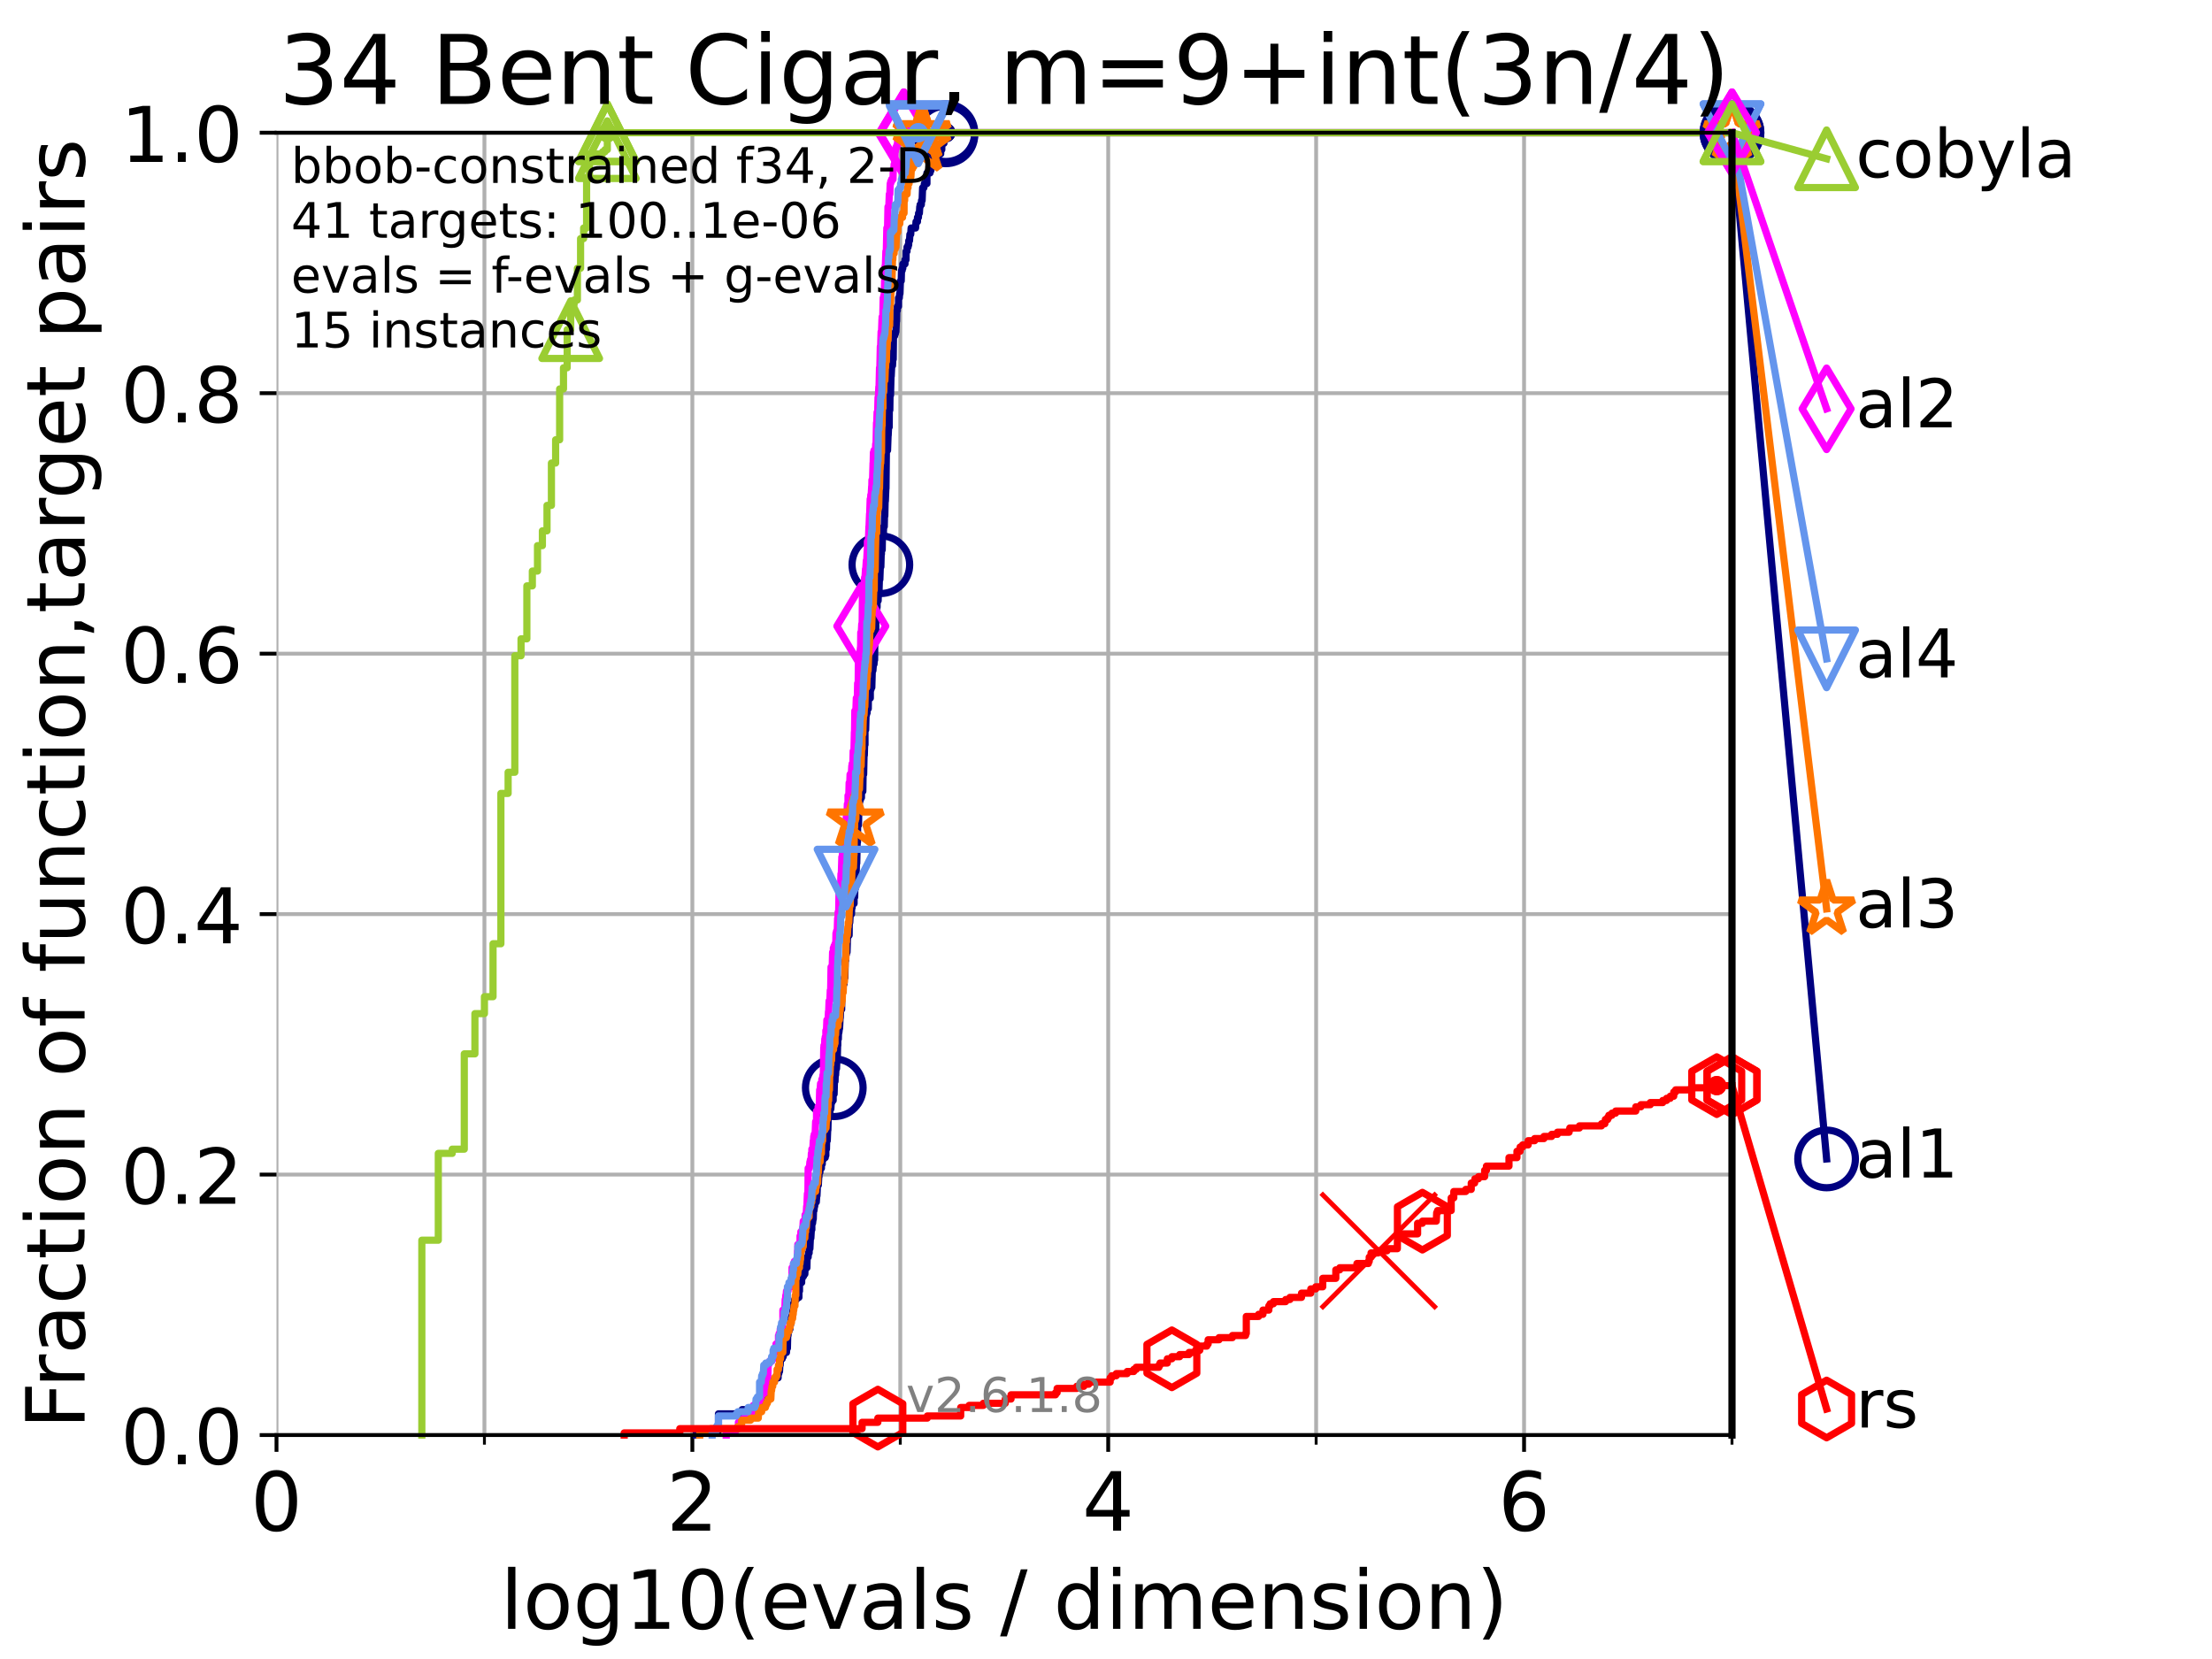 <?xml version="1.0" encoding="utf-8" standalone="no"?>
<!DOCTYPE svg PUBLIC "-//W3C//DTD SVG 1.1//EN"
  "http://www.w3.org/Graphics/SVG/1.1/DTD/svg11.dtd">
<!-- Created with matplotlib (https://matplotlib.org/) -->
<svg height="345.6pt" version="1.1" viewBox="0 0 460.8 345.6" width="460.8pt" xmlns="http://www.w3.org/2000/svg" xmlns:xlink="http://www.w3.org/1999/xlink">
 <defs>
  <style type="text/css">*{stroke-linecap:butt;stroke-linejoin:round;}</style>
 </defs>
 <g id="figure_1">
  <g id="patch_1">
   <path d="M 0 345.6 
L 460.8 345.6 
L 460.8 0 
L 0 0 
z
" style="fill:#ffffff;"/>
  </g>
  <g id="axes_1">
   <g id="patch_2">
    <path d="M 57.6 298.944 
L 360.806 298.944 
L 360.806 27.648 
L 57.6 27.648 
z
" style="fill:#ffffff;"/>
   </g>
   <g id="matplotlib.axis_1">
    <g id="xtick_1">
     <g id="line2d_1">
      <path clip-path="url(#pc3ced11134)" d="M 57.6 298.944 
L 57.6 27.648 
" style="fill:none;stroke:#b0b0b0;stroke-linecap:square;stroke-width:0.8;"/>
     </g>
     <g id="line2d_2">
      <defs>
       <path d="M 0 0 
L 0 3.5 
" id="m8ef22eea5e" style="stroke:#000000;stroke-width:0.8;"/>
      </defs>
      <g>
       <use style="stroke:#000000;stroke-width:0.8;" x="57.6" xlink:href="#m8ef22eea5e" y="298.944"/>
      </g>
     </g>
     <g id="text_1">
      <!-- 0 -->
      <g transform="translate(52.192 318.861)scale(0.17 -0.17)">
       <defs>
        <path d="M 31.781 66.406 
Q 24.172 66.406 20.328 58.906 
Q 16.5 51.422 16.5 36.375 
Q 16.5 21.391 20.328 13.891 
Q 24.172 6.391 31.781 6.391 
Q 39.453 6.391 43.281 13.891 
Q 47.125 21.391 47.125 36.375 
Q 47.125 51.422 43.281 58.906 
Q 39.453 66.406 31.781 66.406 
z
M 31.781 74.219 
Q 44.047 74.219 50.516 64.516 
Q 56.984 54.828 56.984 36.375 
Q 56.984 17.969 50.516 8.266 
Q 44.047 -1.422 31.781 -1.422 
Q 19.531 -1.422 13.062 8.266 
Q 6.594 17.969 6.594 36.375 
Q 6.594 54.828 13.062 64.516 
Q 19.531 74.219 31.781 74.219 
z
" id="DejaVuSans-48"/>
       </defs>
       <use xlink:href="#DejaVuSans-48"/>
      </g>
     </g>
    </g>
    <g id="xtick_2">
     <g id="line2d_3">
      <path clip-path="url(#pc3ced11134)" d="M 144.23 298.944 
L 144.23 27.648 
" style="fill:none;stroke:#b0b0b0;stroke-linecap:square;stroke-width:0.8;"/>
     </g>
     <g id="line2d_4">
      <g>
       <use style="stroke:#000000;stroke-width:0.8;" x="144.23" xlink:href="#m8ef22eea5e" y="298.944"/>
      </g>
     </g>
     <g id="text_2">
      <!-- 2 -->
      <g transform="translate(138.822 318.861)scale(0.17 -0.17)">
       <defs>
        <path d="M 19.188 8.297 
L 53.609 8.297 
L 53.609 0 
L 7.328 0 
L 7.328 8.297 
Q 12.938 14.109 22.625 23.891 
Q 32.328 33.688 34.812 36.531 
Q 39.547 41.844 41.422 45.531 
Q 43.312 49.219 43.312 52.781 
Q 43.312 58.594 39.234 62.25 
Q 35.156 65.922 28.609 65.922 
Q 23.969 65.922 18.812 64.312 
Q 13.672 62.703 7.812 59.422 
L 7.812 69.391 
Q 13.766 71.781 18.938 73 
Q 24.125 74.219 28.422 74.219 
Q 39.75 74.219 46.484 68.547 
Q 53.219 62.891 53.219 53.422 
Q 53.219 48.922 51.531 44.891 
Q 49.859 40.875 45.406 35.406 
Q 44.188 33.984 37.641 27.219 
Q 31.109 20.453 19.188 8.297 
z
" id="DejaVuSans-50"/>
       </defs>
       <use xlink:href="#DejaVuSans-50"/>
      </g>
     </g>
    </g>
    <g id="xtick_3">
     <g id="line2d_5">
      <path clip-path="url(#pc3ced11134)" d="M 230.861 298.944 
L 230.861 27.648 
" style="fill:none;stroke:#b0b0b0;stroke-linecap:square;stroke-width:0.8;"/>
     </g>
     <g id="line2d_6">
      <g>
       <use style="stroke:#000000;stroke-width:0.8;" x="230.861" xlink:href="#m8ef22eea5e" y="298.944"/>
      </g>
     </g>
     <g id="text_3">
      <!-- 4 -->
      <g transform="translate(225.453 318.861)scale(0.17 -0.17)">
       <defs>
        <path d="M 37.797 64.312 
L 12.891 25.391 
L 37.797 25.391 
z
M 35.203 72.906 
L 47.609 72.906 
L 47.609 25.391 
L 58.016 25.391 
L 58.016 17.188 
L 47.609 17.188 
L 47.609 0 
L 37.797 0 
L 37.797 17.188 
L 4.891 17.188 
L 4.891 26.703 
z
" id="DejaVuSans-52"/>
       </defs>
       <use xlink:href="#DejaVuSans-52"/>
      </g>
     </g>
    </g>
    <g id="xtick_4">
     <g id="line2d_7">
      <path clip-path="url(#pc3ced11134)" d="M 317.491 298.944 
L 317.491 27.648 
" style="fill:none;stroke:#b0b0b0;stroke-linecap:square;stroke-width:0.8;"/>
     </g>
     <g id="line2d_8">
      <g>
       <use style="stroke:#000000;stroke-width:0.8;" x="317.491" xlink:href="#m8ef22eea5e" y="298.944"/>
      </g>
     </g>
     <g id="text_4">
      <!-- 6 -->
      <g transform="translate(312.083 318.861)scale(0.17 -0.17)">
       <defs>
        <path d="M 33.016 40.375 
Q 26.375 40.375 22.484 35.828 
Q 18.609 31.297 18.609 23.391 
Q 18.609 15.531 22.484 10.953 
Q 26.375 6.391 33.016 6.391 
Q 39.656 6.391 43.531 10.953 
Q 47.406 15.531 47.406 23.391 
Q 47.406 31.297 43.531 35.828 
Q 39.656 40.375 33.016 40.375 
z
M 52.594 71.297 
L 52.594 62.312 
Q 48.875 64.062 45.094 64.984 
Q 41.312 65.922 37.594 65.922 
Q 27.828 65.922 22.672 59.328 
Q 17.531 52.734 16.797 39.406 
Q 19.672 43.656 24.016 45.922 
Q 28.375 48.188 33.594 48.188 
Q 44.578 48.188 50.953 41.516 
Q 57.328 34.859 57.328 23.391 
Q 57.328 12.156 50.688 5.359 
Q 44.047 -1.422 33.016 -1.422 
Q 20.359 -1.422 13.672 8.266 
Q 6.984 17.969 6.984 36.375 
Q 6.984 53.656 15.188 63.938 
Q 23.391 74.219 37.203 74.219 
Q 40.922 74.219 44.703 73.484 
Q 48.484 72.75 52.594 71.297 
z
" id="DejaVuSans-54"/>
       </defs>
       <use xlink:href="#DejaVuSans-54"/>
      </g>
     </g>
    </g>
    <g id="xtick_5">
     <g id="line2d_9">
      <path clip-path="url(#pc3ced11134)" d="M 100.915 298.944 
L 100.915 27.648 
" style="fill:none;stroke:#b0b0b0;stroke-linecap:square;stroke-width:0.8;"/>
     </g>
     <g id="line2d_10">
      <defs>
       <path d="M 0 0 
L 0 2 
" id="m1cbe729632" style="stroke:#000000;stroke-width:0.6;"/>
      </defs>
      <g>
       <use style="stroke:#000000;stroke-width:0.6;" x="100.915" xlink:href="#m1cbe729632" y="298.944"/>
      </g>
     </g>
    </g>
    <g id="xtick_6">
     <g id="line2d_11">
      <path clip-path="url(#pc3ced11134)" d="M 187.546 298.944 
L 187.546 27.648 
" style="fill:none;stroke:#b0b0b0;stroke-linecap:square;stroke-width:0.8;"/>
     </g>
     <g id="line2d_12">
      <g>
       <use style="stroke:#000000;stroke-width:0.6;" x="187.546" xlink:href="#m1cbe729632" y="298.944"/>
      </g>
     </g>
    </g>
    <g id="xtick_7">
     <g id="line2d_13">
      <path clip-path="url(#pc3ced11134)" d="M 274.176 298.944 
L 274.176 27.648 
" style="fill:none;stroke:#b0b0b0;stroke-linecap:square;stroke-width:0.8;"/>
     </g>
     <g id="line2d_14">
      <g>
       <use style="stroke:#000000;stroke-width:0.6;" x="274.176" xlink:href="#m1cbe729632" y="298.944"/>
      </g>
     </g>
    </g>
    <g id="xtick_8">
     <g id="line2d_15">
      <path clip-path="url(#pc3ced11134)" d="M 360.806 298.944 
L 360.806 27.648 
" style="fill:none;stroke:#b0b0b0;stroke-linecap:square;stroke-width:0.8;"/>
     </g>
     <g id="line2d_16">
      <g>
       <use style="stroke:#000000;stroke-width:0.6;" x="360.806" xlink:href="#m1cbe729632" y="298.944"/>
      </g>
     </g>
    </g>
    <g id="text_5">
     <!-- log10(evals / dimension) -->
     <g transform="translate(104.239 339.314)scale(0.17 -0.17)">
      <defs>
       <path d="M 9.422 75.984 
L 18.406 75.984 
L 18.406 0 
L 9.422 0 
z
" id="DejaVuSans-108"/>
       <path d="M 30.609 48.391 
Q 23.391 48.391 19.188 42.75 
Q 14.984 37.109 14.984 27.297 
Q 14.984 17.484 19.156 11.844 
Q 23.344 6.203 30.609 6.203 
Q 37.797 6.203 41.984 11.859 
Q 46.188 17.531 46.188 27.297 
Q 46.188 37.016 41.984 42.703 
Q 37.797 48.391 30.609 48.391 
z
M 30.609 56 
Q 42.328 56 49.016 48.375 
Q 55.719 40.766 55.719 27.297 
Q 55.719 13.875 49.016 6.219 
Q 42.328 -1.422 30.609 -1.422 
Q 18.844 -1.422 12.172 6.219 
Q 5.516 13.875 5.516 27.297 
Q 5.516 40.766 12.172 48.375 
Q 18.844 56 30.609 56 
z
" id="DejaVuSans-111"/>
       <path d="M 45.406 27.984 
Q 45.406 37.75 41.375 43.109 
Q 37.359 48.484 30.078 48.484 
Q 22.859 48.484 18.828 43.109 
Q 14.797 37.75 14.797 27.984 
Q 14.797 18.266 18.828 12.891 
Q 22.859 7.516 30.078 7.516 
Q 37.359 7.516 41.375 12.891 
Q 45.406 18.266 45.406 27.984 
z
M 54.391 6.781 
Q 54.391 -7.172 48.188 -13.984 
Q 42 -20.797 29.203 -20.797 
Q 24.469 -20.797 20.266 -20.094 
Q 16.062 -19.391 12.109 -17.922 
L 12.109 -9.188 
Q 16.062 -11.328 19.922 -12.344 
Q 23.781 -13.375 27.781 -13.375 
Q 36.625 -13.375 41.016 -8.766 
Q 45.406 -4.156 45.406 5.172 
L 45.406 9.625 
Q 42.625 4.781 38.281 2.391 
Q 33.938 0 27.875 0 
Q 17.828 0 11.672 7.656 
Q 5.516 15.328 5.516 27.984 
Q 5.516 40.672 11.672 48.328 
Q 17.828 56 27.875 56 
Q 33.938 56 38.281 53.609 
Q 42.625 51.219 45.406 46.391 
L 45.406 54.688 
L 54.391 54.688 
z
" id="DejaVuSans-103"/>
       <path d="M 12.406 8.297 
L 28.516 8.297 
L 28.516 63.922 
L 10.984 60.406 
L 10.984 69.391 
L 28.422 72.906 
L 38.281 72.906 
L 38.281 8.297 
L 54.391 8.297 
L 54.391 0 
L 12.406 0 
z
" id="DejaVuSans-49"/>
       <path d="M 31 75.875 
Q 24.469 64.656 21.281 53.656 
Q 18.109 42.672 18.109 31.391 
Q 18.109 20.125 21.312 9.062 
Q 24.516 -2 31 -13.188 
L 23.188 -13.188 
Q 15.875 -1.703 12.234 9.375 
Q 8.594 20.453 8.594 31.391 
Q 8.594 42.281 12.203 53.312 
Q 15.828 64.359 23.188 75.875 
z
" id="DejaVuSans-40"/>
       <path d="M 56.203 29.594 
L 56.203 25.203 
L 14.891 25.203 
Q 15.484 15.922 20.484 11.062 
Q 25.484 6.203 34.422 6.203 
Q 39.594 6.203 44.453 7.469 
Q 49.312 8.734 54.109 11.281 
L 54.109 2.781 
Q 49.266 0.734 44.188 -0.344 
Q 39.109 -1.422 33.891 -1.422 
Q 20.797 -1.422 13.156 6.188 
Q 5.516 13.812 5.516 26.812 
Q 5.516 40.234 12.766 48.109 
Q 20.016 56 32.328 56 
Q 43.359 56 49.781 48.891 
Q 56.203 41.797 56.203 29.594 
z
M 47.219 32.234 
Q 47.125 39.594 43.094 43.984 
Q 39.062 48.391 32.422 48.391 
Q 24.906 48.391 20.391 44.141 
Q 15.875 39.891 15.188 32.172 
z
" id="DejaVuSans-101"/>
       <path d="M 2.984 54.688 
L 12.5 54.688 
L 29.594 8.797 
L 46.688 54.688 
L 56.203 54.688 
L 35.688 0 
L 23.484 0 
z
" id="DejaVuSans-118"/>
       <path d="M 34.281 27.484 
Q 23.391 27.484 19.188 25 
Q 14.984 22.516 14.984 16.5 
Q 14.984 11.719 18.141 8.906 
Q 21.297 6.109 26.703 6.109 
Q 34.188 6.109 38.703 11.406 
Q 43.219 16.703 43.219 25.484 
L 43.219 27.484 
z
M 52.203 31.203 
L 52.203 0 
L 43.219 0 
L 43.219 8.297 
Q 40.141 3.328 35.547 0.953 
Q 30.953 -1.422 24.312 -1.422 
Q 15.922 -1.422 10.953 3.297 
Q 6 8.016 6 15.922 
Q 6 25.141 12.172 29.828 
Q 18.359 34.516 30.609 34.516 
L 43.219 34.516 
L 43.219 35.406 
Q 43.219 41.609 39.141 45 
Q 35.062 48.391 27.688 48.391 
Q 23 48.391 18.547 47.266 
Q 14.109 46.141 10.016 43.891 
L 10.016 52.203 
Q 14.938 54.109 19.578 55.047 
Q 24.219 56 28.609 56 
Q 40.484 56 46.344 49.844 
Q 52.203 43.703 52.203 31.203 
z
" id="DejaVuSans-97"/>
       <path d="M 44.281 53.078 
L 44.281 44.578 
Q 40.484 46.531 36.375 47.5 
Q 32.281 48.484 27.875 48.484 
Q 21.188 48.484 17.844 46.438 
Q 14.5 44.391 14.5 40.281 
Q 14.5 37.156 16.891 35.375 
Q 19.281 33.594 26.516 31.984 
L 29.594 31.297 
Q 39.156 29.25 43.188 25.516 
Q 47.219 21.781 47.219 15.094 
Q 47.219 7.469 41.188 3.016 
Q 35.156 -1.422 24.609 -1.422 
Q 20.219 -1.422 15.453 -0.562 
Q 10.688 0.297 5.422 2 
L 5.422 11.281 
Q 10.406 8.688 15.234 7.391 
Q 20.062 6.109 24.812 6.109 
Q 31.156 6.109 34.562 8.281 
Q 37.984 10.453 37.984 14.406 
Q 37.984 18.062 35.516 20.016 
Q 33.062 21.969 24.703 23.781 
L 21.578 24.516 
Q 13.234 26.266 9.516 29.906 
Q 5.812 33.547 5.812 39.891 
Q 5.812 47.609 11.281 51.797 
Q 16.75 56 26.812 56 
Q 31.781 56 36.172 55.266 
Q 40.578 54.547 44.281 53.078 
z
" id="DejaVuSans-115"/>
       <path id="DejaVuSans-32"/>
       <path d="M 25.391 72.906 
L 33.688 72.906 
L 8.297 -9.281 
L 0 -9.281 
z
" id="DejaVuSans-47"/>
       <path d="M 45.406 46.391 
L 45.406 75.984 
L 54.391 75.984 
L 54.391 0 
L 45.406 0 
L 45.406 8.203 
Q 42.578 3.328 38.25 0.953 
Q 33.938 -1.422 27.875 -1.422 
Q 17.969 -1.422 11.734 6.484 
Q 5.516 14.406 5.516 27.297 
Q 5.516 40.188 11.734 48.094 
Q 17.969 56 27.875 56 
Q 33.938 56 38.25 53.625 
Q 42.578 51.266 45.406 46.391 
z
M 14.797 27.297 
Q 14.797 17.391 18.875 11.75 
Q 22.953 6.109 30.078 6.109 
Q 37.203 6.109 41.297 11.75 
Q 45.406 17.391 45.406 27.297 
Q 45.406 37.203 41.297 42.844 
Q 37.203 48.484 30.078 48.484 
Q 22.953 48.484 18.875 42.844 
Q 14.797 37.203 14.797 27.297 
z
" id="DejaVuSans-100"/>
       <path d="M 9.422 54.688 
L 18.406 54.688 
L 18.406 0 
L 9.422 0 
z
M 9.422 75.984 
L 18.406 75.984 
L 18.406 64.594 
L 9.422 64.594 
z
" id="DejaVuSans-105"/>
       <path d="M 52 44.188 
Q 55.375 50.25 60.062 53.125 
Q 64.75 56 71.094 56 
Q 79.641 56 84.281 50.016 
Q 88.922 44.047 88.922 33.016 
L 88.922 0 
L 79.891 0 
L 79.891 32.719 
Q 79.891 40.578 77.094 44.375 
Q 74.312 48.188 68.609 48.188 
Q 61.625 48.188 57.562 43.547 
Q 53.516 38.922 53.516 30.906 
L 53.516 0 
L 44.484 0 
L 44.484 32.719 
Q 44.484 40.625 41.703 44.406 
Q 38.922 48.188 33.109 48.188 
Q 26.219 48.188 22.156 43.531 
Q 18.109 38.875 18.109 30.906 
L 18.109 0 
L 9.078 0 
L 9.078 54.688 
L 18.109 54.688 
L 18.109 46.188 
Q 21.188 51.219 25.484 53.609 
Q 29.781 56 35.688 56 
Q 41.656 56 45.828 52.969 
Q 50 49.953 52 44.188 
z
" id="DejaVuSans-109"/>
       <path d="M 54.891 33.016 
L 54.891 0 
L 45.906 0 
L 45.906 32.719 
Q 45.906 40.484 42.875 44.328 
Q 39.844 48.188 33.797 48.188 
Q 26.516 48.188 22.312 43.547 
Q 18.109 38.922 18.109 30.906 
L 18.109 0 
L 9.078 0 
L 9.078 54.688 
L 18.109 54.688 
L 18.109 46.188 
Q 21.344 51.125 25.703 53.562 
Q 30.078 56 35.797 56 
Q 45.219 56 50.047 50.172 
Q 54.891 44.344 54.891 33.016 
z
" id="DejaVuSans-110"/>
       <path d="M 8.016 75.875 
L 15.828 75.875 
Q 23.141 64.359 26.781 53.312 
Q 30.422 42.281 30.422 31.391 
Q 30.422 20.453 26.781 9.375 
Q 23.141 -1.703 15.828 -13.188 
L 8.016 -13.188 
Q 14.5 -2 17.703 9.062 
Q 20.906 20.125 20.906 31.391 
Q 20.906 42.672 17.703 53.656 
Q 14.5 64.656 8.016 75.875 
z
" id="DejaVuSans-41"/>
      </defs>
      <use xlink:href="#DejaVuSans-108"/>
      <use x="27.783" xlink:href="#DejaVuSans-111"/>
      <use x="88.965" xlink:href="#DejaVuSans-103"/>
      <use x="152.441" xlink:href="#DejaVuSans-49"/>
      <use x="216.064" xlink:href="#DejaVuSans-48"/>
      <use x="279.688" xlink:href="#DejaVuSans-40"/>
      <use x="318.701" xlink:href="#DejaVuSans-101"/>
      <use x="380.225" xlink:href="#DejaVuSans-118"/>
      <use x="439.404" xlink:href="#DejaVuSans-97"/>
      <use x="500.684" xlink:href="#DejaVuSans-108"/>
      <use x="528.467" xlink:href="#DejaVuSans-115"/>
      <use x="580.566" xlink:href="#DejaVuSans-32"/>
      <use x="612.354" xlink:href="#DejaVuSans-47"/>
      <use x="646.045" xlink:href="#DejaVuSans-32"/>
      <use x="677.832" xlink:href="#DejaVuSans-100"/>
      <use x="741.309" xlink:href="#DejaVuSans-105"/>
      <use x="769.092" xlink:href="#DejaVuSans-109"/>
      <use x="866.504" xlink:href="#DejaVuSans-101"/>
      <use x="928.027" xlink:href="#DejaVuSans-110"/>
      <use x="991.406" xlink:href="#DejaVuSans-115"/>
      <use x="1043.506" xlink:href="#DejaVuSans-105"/>
      <use x="1071.289" xlink:href="#DejaVuSans-111"/>
      <use x="1132.471" xlink:href="#DejaVuSans-110"/>
      <use x="1195.85" xlink:href="#DejaVuSans-41"/>
     </g>
    </g>
   </g>
   <g id="matplotlib.axis_2">
    <g id="ytick_1">
     <g id="line2d_17">
      <path clip-path="url(#pc3ced11134)" d="M 57.6 298.944 
L 360.806 298.944 
" style="fill:none;stroke:#b0b0b0;stroke-linecap:square;stroke-width:0.8;"/>
     </g>
     <g id="line2d_18">
      <defs>
       <path d="M 0 0 
L -3.5 0 
" id="mc1600b0858" style="stroke:#000000;stroke-width:0.8;"/>
      </defs>
      <g>
       <use style="stroke:#000000;stroke-width:0.8;" x="57.6" xlink:href="#mc1600b0858" y="298.944"/>
      </g>
     </g>
     <g id="text_6">
      <!-- 0.0 -->
      <g transform="translate(25.155 305.023)scale(0.16 -0.16)">
       <defs>
        <path d="M 10.688 12.406 
L 21 12.406 
L 21 0 
L 10.688 0 
z
" id="DejaVuSans-46"/>
       </defs>
       <use xlink:href="#DejaVuSans-48"/>
       <use x="63.623" xlink:href="#DejaVuSans-46"/>
       <use x="95.41" xlink:href="#DejaVuSans-48"/>
      </g>
     </g>
    </g>
    <g id="ytick_2">
     <g id="line2d_19">
      <path clip-path="url(#pc3ced11134)" d="M 57.6 244.685 
L 360.806 244.685 
" style="fill:none;stroke:#b0b0b0;stroke-linecap:square;stroke-width:0.8;"/>
     </g>
     <g id="line2d_20">
      <g>
       <use style="stroke:#000000;stroke-width:0.8;" x="57.6" xlink:href="#mc1600b0858" y="244.685"/>
      </g>
     </g>
     <g id="text_7">
      <!-- 0.2 -->
      <g transform="translate(25.155 250.764)scale(0.16 -0.16)">
       <use xlink:href="#DejaVuSans-48"/>
       <use x="63.623" xlink:href="#DejaVuSans-46"/>
       <use x="95.41" xlink:href="#DejaVuSans-50"/>
      </g>
     </g>
    </g>
    <g id="ytick_3">
     <g id="line2d_21">
      <path clip-path="url(#pc3ced11134)" d="M 57.6 190.426 
L 360.806 190.426 
" style="fill:none;stroke:#b0b0b0;stroke-linecap:square;stroke-width:0.8;"/>
     </g>
     <g id="line2d_22">
      <g>
       <use style="stroke:#000000;stroke-width:0.8;" x="57.6" xlink:href="#mc1600b0858" y="190.426"/>
      </g>
     </g>
     <g id="text_8">
      <!-- 0.4 -->
      <g transform="translate(25.155 196.504)scale(0.16 -0.16)">
       <use xlink:href="#DejaVuSans-48"/>
       <use x="63.623" xlink:href="#DejaVuSans-46"/>
       <use x="95.41" xlink:href="#DejaVuSans-52"/>
      </g>
     </g>
    </g>
    <g id="ytick_4">
     <g id="line2d_23">
      <path clip-path="url(#pc3ced11134)" d="M 57.6 136.166 
L 360.806 136.166 
" style="fill:none;stroke:#b0b0b0;stroke-linecap:square;stroke-width:0.8;"/>
     </g>
     <g id="line2d_24">
      <g>
       <use style="stroke:#000000;stroke-width:0.8;" x="57.6" xlink:href="#mc1600b0858" y="136.166"/>
      </g>
     </g>
     <g id="text_9">
      <!-- 0.6 -->
      <g transform="translate(25.155 142.245)scale(0.16 -0.16)">
       <use xlink:href="#DejaVuSans-48"/>
       <use x="63.623" xlink:href="#DejaVuSans-46"/>
       <use x="95.41" xlink:href="#DejaVuSans-54"/>
      </g>
     </g>
    </g>
    <g id="ytick_5">
     <g id="line2d_25">
      <path clip-path="url(#pc3ced11134)" d="M 57.6 81.907 
L 360.806 81.907 
" style="fill:none;stroke:#b0b0b0;stroke-linecap:square;stroke-width:0.8;"/>
     </g>
     <g id="line2d_26">
      <g>
       <use style="stroke:#000000;stroke-width:0.8;" x="57.6" xlink:href="#mc1600b0858" y="81.907"/>
      </g>
     </g>
     <g id="text_10">
      <!-- 0.8 -->
      <g transform="translate(25.155 87.986)scale(0.16 -0.16)">
       <defs>
        <path d="M 31.781 34.625 
Q 24.75 34.625 20.719 30.859 
Q 16.703 27.094 16.703 20.516 
Q 16.703 13.922 20.719 10.156 
Q 24.75 6.391 31.781 6.391 
Q 38.812 6.391 42.859 10.172 
Q 46.922 13.969 46.922 20.516 
Q 46.922 27.094 42.891 30.859 
Q 38.875 34.625 31.781 34.625 
z
M 21.922 38.812 
Q 15.578 40.375 12.031 44.719 
Q 8.5 49.078 8.5 55.328 
Q 8.5 64.062 14.719 69.141 
Q 20.953 74.219 31.781 74.219 
Q 42.672 74.219 48.875 69.141 
Q 55.078 64.062 55.078 55.328 
Q 55.078 49.078 51.531 44.719 
Q 48 40.375 41.703 38.812 
Q 48.828 37.156 52.797 32.312 
Q 56.781 27.484 56.781 20.516 
Q 56.781 9.906 50.312 4.234 
Q 43.844 -1.422 31.781 -1.422 
Q 19.734 -1.422 13.25 4.234 
Q 6.781 9.906 6.781 20.516 
Q 6.781 27.484 10.781 32.312 
Q 14.797 37.156 21.922 38.812 
z
M 18.312 54.391 
Q 18.312 48.734 21.844 45.562 
Q 25.391 42.391 31.781 42.391 
Q 38.141 42.391 41.719 45.562 
Q 45.312 48.734 45.312 54.391 
Q 45.312 60.062 41.719 63.234 
Q 38.141 66.406 31.781 66.406 
Q 25.391 66.406 21.844 63.234 
Q 18.312 60.062 18.312 54.391 
z
" id="DejaVuSans-56"/>
       </defs>
       <use xlink:href="#DejaVuSans-48"/>
       <use x="63.623" xlink:href="#DejaVuSans-46"/>
       <use x="95.41" xlink:href="#DejaVuSans-56"/>
      </g>
     </g>
    </g>
    <g id="ytick_6">
     <g id="line2d_27">
      <path clip-path="url(#pc3ced11134)" d="M 57.6 27.648 
L 360.806 27.648 
" style="fill:none;stroke:#b0b0b0;stroke-linecap:square;stroke-width:0.8;"/>
     </g>
     <g id="line2d_28">
      <g>
       <use style="stroke:#000000;stroke-width:0.8;" x="57.6" xlink:href="#mc1600b0858" y="27.648"/>
      </g>
     </g>
     <g id="text_11">
      <!-- 1.0 -->
      <g transform="translate(25.155 33.727)scale(0.16 -0.16)">
       <use xlink:href="#DejaVuSans-49"/>
       <use x="63.623" xlink:href="#DejaVuSans-46"/>
       <use x="95.41" xlink:href="#DejaVuSans-48"/>
      </g>
     </g>
    </g>
    <g id="text_12">
     <!-- Fraction of function,target pairs -->
     <g transform="translate(17.62 297.681)rotate(-90)scale(0.17 -0.17)">
      <defs>
       <path d="M 9.812 72.906 
L 51.703 72.906 
L 51.703 64.594 
L 19.672 64.594 
L 19.672 43.109 
L 48.578 43.109 
L 48.578 34.812 
L 19.672 34.812 
L 19.672 0 
L 9.812 0 
z
" id="DejaVuSans-70"/>
       <path d="M 41.109 46.297 
Q 39.594 47.172 37.812 47.578 
Q 36.031 48 33.891 48 
Q 26.266 48 22.188 43.047 
Q 18.109 38.094 18.109 28.812 
L 18.109 0 
L 9.078 0 
L 9.078 54.688 
L 18.109 54.688 
L 18.109 46.188 
Q 20.953 51.172 25.484 53.578 
Q 30.031 56 36.531 56 
Q 37.453 56 38.578 55.875 
Q 39.703 55.766 41.062 55.516 
z
" id="DejaVuSans-114"/>
       <path d="M 48.781 52.594 
L 48.781 44.188 
Q 44.969 46.297 41.141 47.344 
Q 37.312 48.391 33.406 48.391 
Q 24.656 48.391 19.812 42.844 
Q 14.984 37.312 14.984 27.297 
Q 14.984 17.281 19.812 11.734 
Q 24.656 6.203 33.406 6.203 
Q 37.312 6.203 41.141 7.25 
Q 44.969 8.297 48.781 10.406 
L 48.781 2.094 
Q 45.016 0.344 40.984 -0.531 
Q 36.969 -1.422 32.422 -1.422 
Q 20.062 -1.422 12.781 6.344 
Q 5.516 14.109 5.516 27.297 
Q 5.516 40.672 12.859 48.328 
Q 20.219 56 33.016 56 
Q 37.156 56 41.109 55.141 
Q 45.062 54.297 48.781 52.594 
z
" id="DejaVuSans-99"/>
       <path d="M 18.312 70.219 
L 18.312 54.688 
L 36.812 54.688 
L 36.812 47.703 
L 18.312 47.703 
L 18.312 18.016 
Q 18.312 11.328 20.141 9.422 
Q 21.969 7.516 27.594 7.516 
L 36.812 7.516 
L 36.812 0 
L 27.594 0 
Q 17.188 0 13.234 3.875 
Q 9.281 7.766 9.281 18.016 
L 9.281 47.703 
L 2.688 47.703 
L 2.688 54.688 
L 9.281 54.688 
L 9.281 70.219 
z
" id="DejaVuSans-116"/>
       <path d="M 37.109 75.984 
L 37.109 68.5 
L 28.516 68.5 
Q 23.688 68.5 21.797 66.547 
Q 19.922 64.594 19.922 59.516 
L 19.922 54.688 
L 34.719 54.688 
L 34.719 47.703 
L 19.922 47.703 
L 19.922 0 
L 10.891 0 
L 10.891 47.703 
L 2.297 47.703 
L 2.297 54.688 
L 10.891 54.688 
L 10.891 58.5 
Q 10.891 67.625 15.141 71.797 
Q 19.391 75.984 28.609 75.984 
z
" id="DejaVuSans-102"/>
       <path d="M 8.5 21.578 
L 8.5 54.688 
L 17.484 54.688 
L 17.484 21.922 
Q 17.484 14.156 20.5 10.266 
Q 23.531 6.391 29.594 6.391 
Q 36.859 6.391 41.078 11.031 
Q 45.312 15.672 45.312 23.688 
L 45.312 54.688 
L 54.297 54.688 
L 54.297 0 
L 45.312 0 
L 45.312 8.406 
Q 42.047 3.422 37.719 1 
Q 33.406 -1.422 27.688 -1.422 
Q 18.266 -1.422 13.375 4.438 
Q 8.5 10.297 8.5 21.578 
z
M 31.109 56 
z
" id="DejaVuSans-117"/>
       <path d="M 11.719 12.406 
L 22.016 12.406 
L 22.016 4 
L 14.016 -11.625 
L 7.719 -11.625 
L 11.719 4 
z
" id="DejaVuSans-44"/>
       <path d="M 18.109 8.203 
L 18.109 -20.797 
L 9.078 -20.797 
L 9.078 54.688 
L 18.109 54.688 
L 18.109 46.391 
Q 20.953 51.266 25.266 53.625 
Q 29.594 56 35.594 56 
Q 45.562 56 51.781 48.094 
Q 58.016 40.188 58.016 27.297 
Q 58.016 14.406 51.781 6.484 
Q 45.562 -1.422 35.594 -1.422 
Q 29.594 -1.422 25.266 0.953 
Q 20.953 3.328 18.109 8.203 
z
M 48.688 27.297 
Q 48.688 37.203 44.609 42.844 
Q 40.531 48.484 33.406 48.484 
Q 26.266 48.484 22.188 42.844 
Q 18.109 37.203 18.109 27.297 
Q 18.109 17.391 22.188 11.75 
Q 26.266 6.109 33.406 6.109 
Q 40.531 6.109 44.609 11.75 
Q 48.688 17.391 48.688 27.297 
z
" id="DejaVuSans-112"/>
      </defs>
      <use xlink:href="#DejaVuSans-70"/>
      <use x="50.27" xlink:href="#DejaVuSans-114"/>
      <use x="91.383" xlink:href="#DejaVuSans-97"/>
      <use x="152.662" xlink:href="#DejaVuSans-99"/>
      <use x="207.643" xlink:href="#DejaVuSans-116"/>
      <use x="246.852" xlink:href="#DejaVuSans-105"/>
      <use x="274.635" xlink:href="#DejaVuSans-111"/>
      <use x="335.816" xlink:href="#DejaVuSans-110"/>
      <use x="399.195" xlink:href="#DejaVuSans-32"/>
      <use x="430.982" xlink:href="#DejaVuSans-111"/>
      <use x="492.164" xlink:href="#DejaVuSans-102"/>
      <use x="527.369" xlink:href="#DejaVuSans-32"/>
      <use x="559.156" xlink:href="#DejaVuSans-102"/>
      <use x="594.361" xlink:href="#DejaVuSans-117"/>
      <use x="657.74" xlink:href="#DejaVuSans-110"/>
      <use x="721.119" xlink:href="#DejaVuSans-99"/>
      <use x="776.1" xlink:href="#DejaVuSans-116"/>
      <use x="815.309" xlink:href="#DejaVuSans-105"/>
      <use x="843.092" xlink:href="#DejaVuSans-111"/>
      <use x="904.273" xlink:href="#DejaVuSans-110"/>
      <use x="967.652" xlink:href="#DejaVuSans-44"/>
      <use x="999.439" xlink:href="#DejaVuSans-116"/>
      <use x="1038.648" xlink:href="#DejaVuSans-97"/>
      <use x="1099.928" xlink:href="#DejaVuSans-114"/>
      <use x="1139.291" xlink:href="#DejaVuSans-103"/>
      <use x="1202.768" xlink:href="#DejaVuSans-101"/>
      <use x="1264.291" xlink:href="#DejaVuSans-116"/>
      <use x="1303.5" xlink:href="#DejaVuSans-32"/>
      <use x="1335.287" xlink:href="#DejaVuSans-112"/>
      <use x="1398.764" xlink:href="#DejaVuSans-97"/>
      <use x="1460.043" xlink:href="#DejaVuSans-105"/>
      <use x="1487.826" xlink:href="#DejaVuSans-114"/>
      <use x="1528.939" xlink:href="#DejaVuSans-115"/>
     </g>
    </g>
   </g>
   <g id="line2d_29">
    <defs>
     <path d="M 0 1.5 
C 0.398 1.5 0.779 1.342 1.061 1.061 
C 1.342 0.779 1.5 0.398 1.5 0 
C 1.5 -0.398 1.342 -0.779 1.061 -1.061 
C 0.779 -1.342 0.398 -1.5 0 -1.5 
C -0.398 -1.5 -0.779 -1.342 -1.061 -1.061 
C -1.342 -0.779 -1.5 -0.398 -1.5 0 
C -1.5 0.398 -1.342 0.779 -1.061 1.061 
C -0.779 1.342 -0.398 1.5 0 1.5 
z
" id="m458ea330c6" style="stroke:#000080;"/>
    </defs>
    <g>
     <use style="fill:#000080;stroke:#000080;" x="197.051" xlink:href="#m458ea330c6" y="27.648"/>
     <use style="fill:#000080;stroke:#000080;" x="197.051" xlink:href="#m458ea330c6" y="27.648"/>
    </g>
   </g>
   <g id="line2d_30">
    <path d="M 145.058 298.944 
L 145.058 298.062 
L 149.666 298.062 
L 149.666 294.533 
L 154.596 294.533 
L 154.596 293.65 
L 157.41 293.65 
L 157.41 293.209 
L 157.962 293.209 
L 157.962 292.768 
L 158.498 292.768 
L 158.498 292.327 
L 159.105 292.327 
L 159.19 290.562 
L 159.275 290.562 
L 159.359 288.798 
L 159.693 288.798 
L 159.693 288.357 
L 159.858 288.357 
L 159.858 287.916 
L 161.126 287.916 
L 161.126 287.475 
L 161.43 287.475 
L 161.43 287.033 
L 162.096 287.033 
L 162.096 286.151 
L 162.241 286.151 
L 162.241 285.71 
L 162.385 285.71 
L 162.457 284.387 
L 162.528 284.387 
L 162.599 283.063 
L 162.95 283.063 
L 162.95 282.622 
L 163.157 282.622 
L 163.157 281.74 
L 163.833 281.74 
L 163.899 280.858 
L 164.031 280.858 
L 164.096 278.211 
L 164.162 278.211 
L 164.227 277.329 
L 164.356 277.329 
L 164.356 276.887 
L 164.549 276.887 
L 164.613 276.005 
L 164.676 276.005 
L 164.74 274.682 
L 164.866 274.682 
L 164.866 274.241 
L 165.053 274.241 
L 165.115 272.917 
L 165.239 272.917 
L 165.239 271.594 
L 165.483 271.594 
L 165.544 270.712 
L 165.904 270.712 
L 165.904 270.27 
L 166.432 270.27 
L 166.432 268.947 
L 166.547 268.947 
L 166.547 267.183 
L 167.001 267.183 
L 167.001 266.3 
L 167.113 266.3 
L 167.113 265.859 
L 167.389 265.859 
L 167.389 265.418 
L 167.662 265.418 
L 167.716 264.095 
L 168.09 264.095 
L 168.143 261.889 
L 168.353 261.889 
L 168.405 261.007 
L 168.56 261.007 
L 168.56 260.124 
L 168.715 260.124 
L 168.817 257.919 
L 168.918 257.919 
L 169.019 256.154 
L 169.12 256.154 
L 169.12 254.831 
L 169.269 254.831 
L 169.369 253.949 
L 169.418 253.949 
L 169.467 252.184 
L 169.565 252.184 
L 169.663 251.302 
L 169.712 251.302 
L 169.808 250.42 
L 170.048 250.42 
L 170.143 249.096 
L 170.191 249.096 
L 170.285 246.89 
L 170.473 246.89 
L 170.566 245.126 
L 170.612 245.126 
L 170.612 244.244 
L 170.796 244.244 
L 170.842 243.361 
L 171.114 243.361 
L 171.114 242.479 
L 171.294 242.479 
L 171.294 241.597 
L 171.471 241.597 
L 171.471 241.156 
L 171.908 241.156 
L 171.908 240.715 
L 172.037 240.715 
L 172.037 239.391 
L 172.166 239.391 
L 172.208 237.627 
L 172.335 237.627 
L 172.42 235.421 
L 172.462 235.421 
L 172.545 232.333 
L 172.876 232.333 
L 172.876 231.01 
L 173.08 231.01 
L 173.161 229.686 
L 173.282 229.686 
L 173.282 229.245 
L 173.561 229.245 
L 173.561 227.922 
L 173.758 227.922 
L 173.836 225.275 
L 173.953 225.275 
L 173.992 223.952 
L 174.069 223.952 
L 174.146 222.628 
L 174.26 222.628 
L 174.336 220.864 
L 174.412 220.864 
L 174.488 217.776 
L 174.525 217.776 
L 174.525 216.452 
L 174.638 216.452 
L 174.675 215.129 
L 174.749 215.129 
L 174.86 214.247 
L 174.897 214.247 
L 175.008 212.041 
L 175.044 212.041 
L 175.117 210.277 
L 175.334 210.277 
L 175.37 205.424 
L 175.656 205.424 
L 175.656 204.983 
L 175.832 204.983 
L 175.867 203.66 
L 176.006 203.66 
L 176.076 200.13 
L 176.145 200.13 
L 176.214 198.807 
L 176.316 198.807 
L 176.316 198.366 
L 176.453 198.366 
L 176.554 195.278 
L 176.622 195.278 
L 176.622 194.837 
L 176.889 194.837 
L 176.922 192.19 
L 177.021 192.19 
L 177.119 190.426 
L 177.379 190.426 
L 177.412 189.102 
L 177.508 189.102 
L 177.508 188.22 
L 177.92 188.22 
L 177.92 186.897 
L 178.046 186.897 
L 178.077 185.132 
L 178.17 185.132 
L 178.232 182.926 
L 178.324 182.926 
L 178.416 179.838 
L 178.477 179.838 
L 178.568 175.427 
L 178.629 175.427 
L 178.659 171.898 
L 178.839 171.898 
L 178.928 167.928 
L 178.958 167.928 
L 179.018 167.046 
L 179.106 167.046 
L 179.106 166.604 
L 179.253 166.604 
L 179.253 166.163 
L 179.456 166.163 
L 179.456 164.84 
L 179.743 164.84 
L 179.8 161.311 
L 179.913 161.311 
L 179.998 157.341 
L 180.054 157.341 
L 180.11 155.135 
L 180.194 155.135 
L 180.194 152.047 
L 180.332 152.047 
L 180.415 148.959 
L 180.497 148.959 
L 180.497 148.518 
L 180.633 148.518 
L 180.633 147.636 
L 180.876 147.636 
L 180.903 145.43 
L 181.3 145.43 
L 181.3 143.666 
L 181.431 143.666 
L 181.431 143.225 
L 181.613 143.225 
L 181.715 139.695 
L 181.843 139.695 
L 181.945 138.372 
L 182.071 138.372 
L 182.121 137.49 
L 182.196 137.49 
L 182.246 132.637 
L 182.321 132.637 
L 182.371 131.314 
L 182.445 131.314 
L 182.445 129.108 
L 182.568 129.108 
L 182.666 126.462 
L 182.714 126.462 
L 182.714 125.138 
L 182.932 125.138 
L 182.98 123.815 
L 183.099 123.815 
L 183.194 120.727 
L 183.289 120.727 
L 183.383 118.08 
L 183.5 118.08 
L 183.57 115.433 
L 183.616 115.433 
L 183.616 114.551 
L 183.778 114.551 
L 183.824 111.904 
L 183.915 111.904 
L 183.938 111.022 
L 184.029 111.022 
L 184.074 109.698 
L 184.21 109.698 
L 184.255 107.493 
L 184.322 107.493 
L 184.389 104.405 
L 184.433 104.405 
L 184.544 101.758 
L 184.566 101.758 
L 184.654 93.818 
L 184.893 93.818 
L 185.001 90.73 
L 185.023 90.73 
L 185.109 88.965 
L 185.237 88.965 
L 185.258 85.436 
L 185.364 85.436 
L 185.406 82.348 
L 185.511 82.348 
L 185.616 78.378 
L 185.657 78.378 
L 185.761 76.172 
L 185.926 76.172 
L 185.987 74.849 
L 186.069 74.849 
L 186.13 69.997 
L 186.352 69.997 
L 186.352 69.556 
L 186.511 69.556 
L 186.511 69.114 
L 186.63 69.114 
L 186.729 66.909 
L 186.768 66.909 
L 186.807 64.703 
L 186.924 64.703 
L 186.924 63.821 
L 187.175 63.821 
L 187.175 62.056 
L 187.347 62.056 
L 187.404 61.174 
L 187.48 61.174 
L 187.574 58.527 
L 187.742 58.527 
L 187.798 56.322 
L 187.946 56.322 
L 187.946 55.88 
L 188.074 55.88 
L 188.074 54.998 
L 188.526 54.998 
L 188.526 54.116 
L 188.739 54.116 
L 188.757 52.351 
L 188.95 52.351 
L 188.95 51.469 
L 189.175 51.469 
L 189.175 51.028 
L 189.296 51.028 
L 189.313 50.146 
L 189.466 50.146 
L 189.551 48.822 
L 189.719 48.822 
L 189.803 47.499 
L 190.731 47.499 
L 190.826 46.176 
L 191.124 46.176 
L 191.124 45.293 
L 191.325 45.293 
L 191.356 44.411 
L 191.524 44.411 
L 191.6 43.088 
L 191.675 43.088 
L 191.675 42.646 
L 191.93 42.646 
L 191.975 41.764 
L 192.094 41.764 
L 192.197 39.117 
L 192.459 39.117 
L 192.56 38.235 
L 193.1 38.235 
L 193.1 36.03 
L 193.734 36.03 
L 193.734 35.588 
L 193.895 35.588 
L 193.949 34.706 
L 194.555 34.706 
L 194.555 34.265 
L 194.85 34.265 
L 194.94 33.383 
L 195.066 33.383 
L 195.142 32.059 
L 195.965 32.059 
L 195.965 31.177 
L 196.192 31.177 
L 196.192 29.854 
L 196.638 29.854 
L 196.638 28.971 
L 196.754 28.971 
L 196.754 28.53 
L 196.937 28.53 
L 196.937 28.089 
L 197.051 28.089 
L 197.051 27.648 
L 360.806 27.648 
L 360.806 27.648 
" style="fill:none;stroke:#000080;stroke-linecap:square;stroke-width:1.5;"/>
   </g>
   <g id="line2d_31">
    <defs>
     <path d="M 0 6 
C 1.591 6 3.117 5.368 4.243 4.243 
C 5.368 3.117 6 1.591 6 0 
C 6 -1.591 5.368 -3.117 4.243 -4.243 
C 3.117 -5.368 1.591 -6 0 -6 
C -1.591 -6 -3.117 -5.368 -4.243 -4.243 
C -5.368 -3.117 -6 -1.591 -6 0 
C -6 1.591 -5.368 3.117 -4.243 4.243 
C -3.117 5.368 -1.591 6 0 6 
z
" id="medb428e8ce" style="stroke:#000080;stroke-width:1.5;"/>
    </defs>
    <g>
     <use style="fill-opacity:0;stroke:#000080;stroke-width:1.5;" x="173.797" xlink:href="#medb428e8ce" y="226.598"/>
     <use style="fill-opacity:0;stroke:#000080;stroke-width:1.5;" x="183.5" xlink:href="#medb428e8ce" y="117.639"/>
     <use style="fill-opacity:0;stroke:#000080;stroke-width:1.5;" x="197.051" xlink:href="#medb428e8ce" y="28.089"/>
     <use style="fill-opacity:0;stroke:#000080;stroke-width:1.5;" x="197.051" xlink:href="#medb428e8ce" y="27.648"/>
     <use style="fill-opacity:0;stroke:#000080;stroke-width:1.5;" x="360.806" xlink:href="#medb428e8ce" y="27.648"/>
    </g>
   </g>
   <g id="line2d_32">
    <path style="fill:none;stroke:#000080;stroke-linecap:square;stroke-width:1.5;"/>
    <g/>
   </g>
   <g id="line2d_33">
    <defs>
     <path d="M 0 1.5 
C 0.398 1.5 0.779 1.342 1.061 1.061 
C 1.342 0.779 1.5 0.398 1.5 0 
C 1.5 -0.398 1.342 -0.779 1.061 -1.061 
C 0.779 -1.342 0.398 -1.5 0 -1.5 
C -0.398 -1.5 -0.779 -1.342 -1.061 -1.061 
C -1.342 -0.779 -1.5 -0.398 -1.5 0 
C -1.5 0.398 -1.342 0.779 -1.061 1.061 
C -0.779 1.342 -0.398 1.5 0 1.5 
z
" id="m3371a39b7d" style="stroke:#ff00ff;"/>
    </defs>
    <g>
     <use style="fill:#ff00ff;stroke:#ff00ff;" x="188.274" xlink:href="#m3371a39b7d" y="27.648"/>
     <use style="fill:#ff00ff;stroke:#ff00ff;" x="188.274" xlink:href="#m3371a39b7d" y="27.648"/>
    </g>
   </g>
   <g id="line2d_34">
    <path d="M 151.285 298.944 
L 151.285 298.503 
L 153.131 298.503 
L 153.131 297.621 
L 153.821 297.621 
L 153.821 296.297 
L 154.157 296.297 
L 154.157 295.856 
L 154.918 295.856 
L 154.918 295.415 
L 155.955 295.415 
L 155.955 294.092 
L 156.937 294.092 
L 156.937 292.768 
L 158.053 292.768 
L 158.053 291.886 
L 158.321 291.886 
L 158.321 291.445 
L 158.498 291.445 
L 158.586 290.562 
L 158.848 290.562 
L 158.848 290.121 
L 159.443 290.121 
L 159.527 287.916 
L 159.693 287.916 
L 159.776 287.033 
L 159.94 287.033 
L 160.021 284.387 
L 160.102 284.387 
L 160.102 283.946 
L 160.343 283.946 
L 160.343 283.504 
L 160.817 283.504 
L 160.817 283.063 
L 161.126 283.063 
L 161.126 281.74 
L 161.505 281.74 
L 161.505 281.299 
L 161.654 281.299 
L 161.654 279.975 
L 162.169 279.975 
L 162.169 278.211 
L 162.313 278.211 
L 162.313 277.77 
L 162.528 277.77 
L 162.528 276.887 
L 162.95 276.887 
L 163.019 275.564 
L 163.088 275.564 
L 163.088 272.917 
L 163.498 272.917 
L 163.566 270.712 
L 163.633 270.712 
L 163.7 269.829 
L 163.766 269.829 
L 163.833 268.947 
L 164.162 268.947 
L 164.162 268.065 
L 164.74 268.065 
L 164.74 267.183 
L 164.866 267.183 
L 164.928 266.3 
L 164.991 266.3 
L 164.991 264.095 
L 165.3 264.095 
L 165.3 263.212 
L 165.483 263.212 
L 165.483 262.771 
L 166.082 262.771 
L 166.14 260.566 
L 166.199 260.566 
L 166.199 259.242 
L 166.661 259.242 
L 166.661 257.478 
L 166.832 257.478 
L 166.832 256.595 
L 167.113 256.595 
L 167.113 256.154 
L 167.224 256.154 
L 167.334 254.39 
L 167.716 254.39 
L 167.716 253.066 
L 167.931 253.066 
L 168.037 251.302 
L 168.09 251.302 
L 168.196 248.655 
L 168.301 248.655 
L 168.353 243.361 
L 168.612 243.361 
L 168.715 242.038 
L 168.817 242.038 
L 168.817 241.597 
L 168.969 241.597 
L 169.019 240.273 
L 169.12 240.273 
L 169.12 239.391 
L 169.319 239.391 
L 169.418 237.627 
L 169.467 237.627 
L 169.516 236.744 
L 169.614 236.744 
L 169.614 236.303 
L 169.808 236.303 
L 169.905 233.657 
L 170.096 233.657 
L 170.096 231.451 
L 170.426 231.451 
L 170.426 230.569 
L 170.658 230.569 
L 170.75 227.04 
L 170.842 227.04 
L 170.933 225.716 
L 171.204 225.716 
L 171.204 224.834 
L 171.338 224.834 
L 171.427 223.952 
L 171.515 223.952 
L 171.603 218.217 
L 171.647 218.217 
L 171.647 217.776 
L 171.778 217.776 
L 171.822 216.452 
L 171.908 216.452 
L 171.908 216.011 
L 172.037 216.011 
L 172.037 214.688 
L 172.166 214.688 
L 172.251 212.482 
L 172.504 212.482 
L 172.587 210.718 
L 172.629 210.718 
L 172.712 208.512 
L 172.876 208.512 
L 172.958 206.306 
L 173.04 206.306 
L 173.121 201.454 
L 173.362 201.454 
L 173.442 198.366 
L 173.601 198.366 
L 173.601 197.484 
L 173.758 197.484 
L 173.758 197.043 
L 173.953 197.043 
L 173.953 196.601 
L 174.107 196.601 
L 174.146 194.396 
L 174.26 194.396 
L 174.26 193.955 
L 174.412 193.955 
L 174.488 191.308 
L 174.563 191.308 
L 174.6 189.984 
L 174.712 189.984 
L 174.787 185.573 
L 175.081 185.573 
L 175.19 182.044 
L 175.262 182.044 
L 175.37 178.515 
L 175.478 178.515 
L 175.585 174.986 
L 175.62 174.986 
L 175.691 173.221 
L 175.832 173.221 
L 175.832 172.78 
L 176.041 172.78 
L 176.145 171.016 
L 176.214 171.016 
L 176.316 170.134 
L 176.419 170.134 
L 176.52 167.487 
L 176.655 167.487 
L 176.655 165.722 
L 176.822 165.722 
L 176.889 163.075 
L 177.021 163.075 
L 177.086 161.311 
L 177.347 161.311 
L 177.444 159.546 
L 177.508 159.546 
L 177.508 159.105 
L 177.668 159.105 
L 177.731 156.458 
L 177.889 156.458 
L 177.983 152.488 
L 178.014 152.488 
L 178.077 148.077 
L 178.293 148.077 
L 178.385 145.43 
L 178.598 145.43 
L 178.659 142.342 
L 178.779 142.342 
L 178.809 137.49 
L 178.928 137.49 
L 178.958 136.608 
L 179.047 136.608 
L 179.106 135.725 
L 179.165 135.725 
L 179.253 134.843 
L 179.282 134.843 
L 179.311 131.755 
L 179.427 131.755 
L 179.514 129.991 
L 179.6 129.991 
L 179.658 124.256 
L 179.829 124.256 
L 179.885 122.05 
L 180.026 122.05 
L 180.11 120.286 
L 180.194 120.286 
L 180.305 118.521 
L 180.36 118.521 
L 180.47 116.757 
L 180.552 116.757 
L 180.66 114.551 
L 180.688 114.551 
L 180.688 112.786 
L 180.903 112.786 
L 181.01 109.698 
L 181.036 109.698 
L 181.143 107.052 
L 181.169 107.052 
L 181.274 103.964 
L 181.353 103.964 
L 181.405 103.082 
L 181.483 103.082 
L 181.587 101.317 
L 181.613 101.317 
L 181.638 99.994 
L 181.767 99.994 
L 181.869 96.465 
L 181.894 96.465 
L 181.945 94.259 
L 182.071 94.259 
L 182.071 93.818 
L 182.371 93.818 
L 182.42 92.494 
L 182.494 92.494 
L 182.592 88.083 
L 182.641 88.083 
L 182.714 85.877 
L 182.835 85.877 
L 182.908 82.789 
L 182.98 82.789 
L 183.076 80.584 
L 183.123 80.584 
L 183.218 76.614 
L 183.289 76.614 
L 183.383 72.202 
L 183.453 72.202 
L 183.547 69.114 
L 183.64 69.114 
L 183.732 66.468 
L 183.755 66.468 
L 183.755 66.026 
L 183.893 66.026 
L 183.984 62.056 
L 184.097 62.056 
L 184.097 61.615 
L 184.21 61.615 
L 184.277 58.527 
L 184.322 58.527 
L 184.366 55.439 
L 184.433 55.439 
L 184.544 52.351 
L 184.632 52.351 
L 184.741 47.499 
L 184.893 47.499 
L 184.98 43.088 
L 185.152 43.088 
L 185.258 40.441 
L 185.364 40.441 
L 185.448 38.235 
L 185.553 38.235 
L 185.553 37.794 
L 185.74 37.794 
L 185.74 37.353 
L 186.028 37.353 
L 186.089 35.147 
L 186.251 35.147 
L 186.251 34.265 
L 186.372 34.265 
L 186.452 31.618 
L 186.511 31.618 
L 186.61 30.736 
L 186.807 30.736 
L 186.807 30.295 
L 186.944 30.295 
L 187.021 28.53 
L 187.927 28.53 
L 187.927 28.089 
L 188.274 28.089 
L 188.274 27.648 
L 360.806 27.648 
L 360.806 27.648 
" style="fill:none;stroke:#ff00ff;stroke-linecap:square;stroke-width:1.5;"/>
   </g>
   <g id="line2d_35">
    <defs>
     <path d="M -0 8.485 
L 5.091 0 
L 0 -8.485 
L -5.091 -0 
z
" id="m13c4199aec" style="stroke:#ff00ff;stroke-linejoin:miter;stroke-width:1.5;"/>
    </defs>
    <g>
     <use style="fill-opacity:0;stroke:#ff00ff;stroke-linejoin:miter;stroke-width:1.5;" x="179.427" xlink:href="#m13c4199aec" y="130.432"/>
     <use style="fill-opacity:0;stroke:#ff00ff;stroke-linejoin:miter;stroke-width:1.5;" x="188.274" xlink:href="#m13c4199aec" y="28.089"/>
     <use style="fill-opacity:0;stroke:#ff00ff;stroke-linejoin:miter;stroke-width:1.5;" x="188.274" xlink:href="#m13c4199aec" y="27.648"/>
     <use style="fill-opacity:0;stroke:#ff00ff;stroke-linejoin:miter;stroke-width:1.5;" x="188.274" xlink:href="#m13c4199aec" y="27.648"/>
     <use style="fill-opacity:0;stroke:#ff00ff;stroke-linejoin:miter;stroke-width:1.5;" x="360.806" xlink:href="#m13c4199aec" y="27.648"/>
    </g>
   </g>
   <g id="line2d_36">
    <path style="fill:none;stroke:#ff00ff;stroke-linecap:square;stroke-width:1.5;"/>
    <g/>
   </g>
   <g id="line2d_37">
    <defs>
     <path d="M 0 1.5 
C 0.398 1.5 0.779 1.342 1.061 1.061 
C 1.342 0.779 1.5 0.398 1.5 0 
C 1.5 -0.398 1.342 -0.779 1.061 -1.061 
C 0.779 -1.342 0.398 -1.5 0 -1.5 
C -0.398 -1.5 -0.779 -1.342 -1.061 -1.061 
C -1.342 -0.779 -1.5 -0.398 -1.5 0 
C -1.5 0.398 -1.342 0.779 -1.061 1.061 
C -0.779 1.342 -0.398 1.5 0 1.5 
z
" id="m2450c38f53" style="stroke:#ff7500;"/>
    </defs>
    <g>
     <use style="fill:#ff7500;stroke:#ff7500;" x="192.079" xlink:href="#m2450c38f53" y="27.648"/>
     <use style="fill:#ff7500;stroke:#ff7500;" x="192.079" xlink:href="#m2450c38f53" y="27.648"/>
    </g>
   </g>
   <g id="line2d_38">
    <path d="M 145.765 298.944 
L 145.765 298.503 
L 148.048 298.503 
L 148.048 297.621 
L 153.708 297.621 
L 153.708 297.179 
L 154.487 297.179 
L 154.487 295.856 
L 156.354 295.856 
L 156.354 295.415 
L 157.962 295.415 
L 158.053 294.092 
L 158.674 294.092 
L 158.674 293.209 
L 159.443 293.209 
L 159.443 292.768 
L 159.61 292.768 
L 159.61 292.327 
L 159.858 292.327 
L 159.858 291.886 
L 160.021 291.886 
L 160.021 291.445 
L 160.581 291.445 
L 160.66 289.68 
L 160.738 289.68 
L 160.817 288.798 
L 160.972 288.798 
L 160.972 287.916 
L 161.354 287.916 
L 161.354 287.033 
L 161.654 287.033 
L 161.654 286.592 
L 161.877 286.592 
L 161.877 285.269 
L 162.169 285.269 
L 162.169 284.387 
L 162.385 284.387 
L 162.385 283.063 
L 162.599 283.063 
L 162.67 281.74 
L 163.088 281.74 
L 163.157 278.652 
L 163.833 278.652 
L 163.833 278.211 
L 163.965 278.211 
L 163.965 277.329 
L 164.356 277.329 
L 164.421 276.446 
L 164.613 276.446 
L 164.613 275.564 
L 164.866 275.564 
L 164.928 274.682 
L 165.115 274.682 
L 165.115 273.799 
L 165.239 273.799 
L 165.3 272.917 
L 165.362 272.917 
L 165.423 272.035 
L 165.605 272.035 
L 165.665 269.829 
L 165.785 269.829 
L 165.785 266.3 
L 165.904 266.3 
L 165.904 265.418 
L 166.199 265.418 
L 166.257 264.095 
L 166.547 264.095 
L 166.547 263.212 
L 166.661 263.212 
L 166.718 262.33 
L 166.775 262.33 
L 166.832 260.566 
L 167.001 260.566 
L 167.001 259.683 
L 167.334 259.683 
L 167.389 257.919 
L 167.662 257.919 
L 167.716 256.595 
L 167.824 256.595 
L 167.824 255.713 
L 167.984 255.713 
L 168.09 253.949 
L 168.248 253.949 
L 168.248 253.507 
L 168.56 253.507 
L 168.56 251.743 
L 168.715 251.743 
L 168.715 251.302 
L 168.918 251.302 
L 168.918 250.42 
L 169.12 250.42 
L 169.12 249.537 
L 169.269 249.537 
L 169.369 248.214 
L 169.905 248.214 
L 169.953 247.332 
L 170.048 247.332 
L 170.143 246.449 
L 170.332 246.449 
L 170.379 244.244 
L 170.473 244.244 
L 170.566 242.038 
L 170.842 242.038 
L 170.933 240.273 
L 171.114 240.273 
L 171.159 238.068 
L 171.249 238.068 
L 171.249 237.627 
L 171.383 237.627 
L 171.383 235.421 
L 171.822 235.421 
L 171.822 234.98 
L 172.08 234.98 
L 172.166 233.215 
L 172.335 233.215 
L 172.42 230.569 
L 172.504 230.569 
L 172.504 229.245 
L 172.629 229.245 
L 172.67 227.04 
L 172.794 227.04 
L 172.835 223.952 
L 172.917 223.952 
L 172.999 221.746 
L 173.08 221.746 
L 173.08 220.864 
L 173.242 220.864 
L 173.282 219.099 
L 173.362 219.099 
L 173.362 218.658 
L 173.64 218.658 
L 173.68 217.776 
L 173.836 217.776 
L 173.836 217.335 
L 173.953 217.335 
L 173.953 215.57 
L 174.069 215.57 
L 174.146 213.806 
L 174.563 213.806 
L 174.638 212.482 
L 174.86 212.482 
L 174.971 210.718 
L 175.008 210.718 
L 175.117 209.394 
L 175.298 209.394 
L 175.406 208.512 
L 175.442 208.512 
L 175.514 206.747 
L 175.656 206.747 
L 175.726 204.542 
L 175.902 204.542 
L 176.006 201.454 
L 176.041 201.454 
L 176.076 199.689 
L 176.214 199.689 
L 176.248 196.16 
L 176.351 196.16 
L 176.351 194.837 
L 176.52 194.837 
L 176.622 193.072 
L 176.689 193.072 
L 176.689 192.19 
L 176.822 192.19 
L 176.922 189.543 
L 176.955 189.543 
L 176.988 188.661 
L 177.119 188.661 
L 177.217 184.25 
L 177.25 184.25 
L 177.25 183.809 
L 177.412 183.809 
L 177.476 181.162 
L 177.572 181.162 
L 177.572 180.721 
L 177.795 180.721 
L 177.889 178.074 
L 177.92 178.074 
L 177.983 172.339 
L 178.046 172.339 
L 178.046 171.016 
L 178.17 171.016 
L 178.17 170.575 
L 178.293 170.575 
L 178.324 168.369 
L 178.477 168.369 
L 178.507 167.046 
L 178.719 167.046 
L 178.719 166.163 
L 178.839 166.163 
L 178.839 164.399 
L 179.047 164.399 
L 179.136 161.752 
L 179.224 161.752 
L 179.224 159.546 
L 179.398 159.546 
L 179.485 156.017 
L 179.572 156.017 
L 179.6 152.929 
L 179.743 152.929 
L 179.829 149.841 
L 179.857 149.841 
L 179.885 148.959 
L 179.998 148.959 
L 180.082 147.195 
L 180.166 147.195 
L 180.277 143.225 
L 180.552 143.225 
L 180.633 141.019 
L 180.688 141.019 
L 180.742 139.695 
L 180.849 139.695 
L 180.957 136.166 
L 180.983 136.166 
L 181.063 134.402 
L 181.116 134.402 
L 181.222 131.314 
L 181.431 131.314 
L 181.431 130.873 
L 181.587 130.873 
L 181.69 127.344 
L 181.715 127.344 
L 181.715 126.462 
L 181.919 126.462 
L 182.021 122.932 
L 182.121 122.932 
L 182.146 118.962 
L 182.321 118.962 
L 182.42 112.345 
L 182.445 112.345 
L 182.445 111.022 
L 182.641 111.022 
L 182.666 107.052 
L 182.787 107.052 
L 182.811 106.169 
L 182.932 106.169 
L 182.932 105.728 
L 183.052 105.728 
L 183.147 101.758 
L 183.218 101.758 
L 183.313 97.788 
L 183.336 97.788 
L 183.407 96.465 
L 183.477 96.465 
L 183.547 94.259 
L 183.64 94.259 
L 183.686 88.524 
L 183.755 88.524 
L 183.824 84.995 
L 183.915 84.995 
L 183.961 81.466 
L 184.097 81.466 
L 184.165 79.26 
L 184.344 79.26 
L 184.433 76.614 
L 184.477 76.614 
L 184.544 75.29 
L 184.654 75.29 
L 184.719 72.643 
L 184.807 72.643 
L 184.872 70.879 
L 185.001 70.879 
L 185.087 67.791 
L 185.343 67.791 
L 185.385 63.38 
L 185.511 63.38 
L 185.616 60.733 
L 185.678 60.733 
L 185.782 58.086 
L 185.823 58.086 
L 185.926 54.116 
L 185.987 54.116 
L 186.048 52.793 
L 186.271 52.793 
L 186.271 51.91 
L 186.491 51.91 
L 186.491 51.469 
L 186.65 51.469 
L 186.748 48.822 
L 186.807 48.822 
L 186.807 48.381 
L 187.04 48.381 
L 187.079 46.617 
L 187.442 46.617 
L 187.499 45.293 
L 188.019 45.293 
L 188.019 44.411 
L 188.329 44.411 
L 188.347 41.764 
L 188.454 41.764 
L 188.472 40.441 
L 188.967 40.441 
L 189.019 39.117 
L 189.158 39.117 
L 189.158 38.235 
L 189.381 38.235 
L 189.398 36.912 
L 189.753 36.912 
L 189.853 35.147 
L 190.101 35.147 
L 190.101 34.706 
L 190.362 34.706 
L 190.362 34.265 
L 190.539 34.265 
L 190.587 33.383 
L 190.699 33.383 
L 190.778 32.5 
L 191.309 32.5 
L 191.309 31.618 
L 191.945 31.618 
L 191.945 31.177 
L 192.064 31.177 
L 192.079 27.648 
L 360.806 27.648 
L 360.806 27.648 
" style="fill:none;stroke:#ff7500;stroke-linecap:square;stroke-width:1.5;"/>
   </g>
   <g id="line2d_39">
    <defs>
     <path d="M 0 -6 
L -1.347 -1.854 
L -5.706 -1.854 
L -2.18 0.708 
L -3.527 4.854 
L -0 2.292 
L 3.527 4.854 
L 2.18 0.708 
L 5.706 -1.854 
L 1.347 -1.854 
z
" id="m88a006a6a9" style="stroke:#ff7500;stroke-linejoin:bevel;stroke-width:1.5;"/>
    </defs>
    <g>
     <use style="fill-opacity:0;stroke:#ff7500;stroke-linejoin:bevel;stroke-width:1.5;" x="178.17" xlink:href="#m88a006a6a9" y="171.016"/>
     <use style="fill-opacity:0;stroke:#ff7500;stroke-linejoin:bevel;stroke-width:1.5;" x="192.079" xlink:href="#m88a006a6a9" y="30.295"/>
     <use style="fill-opacity:0;stroke:#ff7500;stroke-linejoin:bevel;stroke-width:1.5;" x="192.079" xlink:href="#m88a006a6a9" y="27.648"/>
     <use style="fill-opacity:0;stroke:#ff7500;stroke-linejoin:bevel;stroke-width:1.5;" x="192.079" xlink:href="#m88a006a6a9" y="27.648"/>
     <use style="fill-opacity:0;stroke:#ff7500;stroke-linejoin:bevel;stroke-width:1.5;" x="360.806" xlink:href="#m88a006a6a9" y="27.648"/>
    </g>
   </g>
   <g id="line2d_40">
    <path style="fill:none;stroke:#ff7500;stroke-linecap:square;stroke-width:1.5;"/>
    <g/>
   </g>
   <g id="line2d_41">
    <defs>
     <path d="M 0 1.5 
C 0.398 1.5 0.779 1.342 1.061 1.061 
C 1.342 0.779 1.5 0.398 1.5 0 
C 1.5 -0.398 1.342 -0.779 1.061 -1.061 
C 0.779 -1.342 0.398 -1.5 0 -1.5 
C -0.398 -1.5 -0.779 -1.342 -1.061 -1.061 
C -1.342 -0.779 -1.5 -0.398 -1.5 0 
C -1.5 0.398 -1.342 0.779 -1.061 1.061 
C -0.779 1.342 -0.398 1.5 0 1.5 
z
" id="m5b3bbc73a2" style="stroke:#6495ed;"/>
    </defs>
    <g>
     <use style="fill:#6495ed;stroke:#6495ed;" x="191.294" xlink:href="#m5b3bbc73a2" y="27.648"/>
     <use style="fill:#6495ed;stroke:#6495ed;" x="191.294" xlink:href="#m5b3bbc73a2" y="27.648"/>
    </g>
   </g>
   <g id="line2d_42">
    <path d="M 148.353 298.944 
L 148.353 298.062 
L 149.238 298.062 
L 149.238 297.179 
L 149.524 297.179 
L 149.524 296.738 
L 149.666 296.738 
L 149.666 294.974 
L 153.364 294.974 
L 153.364 294.533 
L 153.708 294.533 
L 153.708 294.092 
L 155.854 294.092 
L 155.854 293.209 
L 157.222 293.209 
L 157.222 292.768 
L 157.41 292.768 
L 157.503 291.445 
L 157.78 291.445 
L 157.78 291.004 
L 158.232 291.004 
L 158.232 287.916 
L 158.586 287.916 
L 158.674 286.592 
L 158.848 286.592 
L 158.848 286.151 
L 159.02 286.151 
L 159.105 284.387 
L 159.527 284.387 
L 159.527 283.946 
L 160.343 283.946 
L 160.343 283.504 
L 160.738 283.504 
L 160.738 282.622 
L 161.049 282.622 
L 161.049 281.299 
L 161.202 281.299 
L 161.202 280.858 
L 162.241 280.858 
L 162.313 278.211 
L 162.599 278.211 
L 162.599 276.446 
L 162.74 276.446 
L 162.81 275.564 
L 163.088 275.564 
L 163.088 275.123 
L 163.226 275.123 
L 163.226 274.682 
L 163.363 274.682 
L 163.363 273.358 
L 163.633 273.358 
L 163.633 272.476 
L 163.833 272.476 
L 163.899 270.712 
L 164.031 270.712 
L 164.031 268.065 
L 164.292 268.065 
L 164.356 267.183 
L 164.803 267.183 
L 164.803 266.3 
L 164.928 266.3 
L 164.928 265.859 
L 165.177 265.859 
L 165.177 264.536 
L 165.3 264.536 
L 165.3 263.212 
L 165.904 263.212 
L 165.904 262.33 
L 166.023 262.33 
L 166.082 261.448 
L 166.199 261.448 
L 166.199 259.683 
L 166.432 259.683 
L 166.432 259.242 
L 166.945 259.242 
L 166.945 258.801 
L 167.113 258.801 
L 167.168 257.036 
L 167.224 257.036 
L 167.224 255.713 
L 167.499 255.713 
L 167.499 255.272 
L 167.824 255.272 
L 167.931 253.507 
L 168.301 253.507 
L 168.353 252.625 
L 168.457 252.625 
L 168.56 251.743 
L 168.715 251.743 
L 168.715 250.861 
L 168.868 250.861 
L 168.918 249.978 
L 169.019 249.978 
L 169.12 248.214 
L 169.17 248.214 
L 169.17 247.332 
L 169.418 247.332 
L 169.516 246.449 
L 169.857 246.449 
L 169.953 244.685 
L 170.048 244.685 
L 170.143 242.479 
L 170.191 242.479 
L 170.191 241.156 
L 170.332 241.156 
L 170.379 239.832 
L 170.473 239.832 
L 170.519 238.95 
L 170.612 238.95 
L 170.704 237.627 
L 170.979 237.627 
L 171.069 236.744 
L 171.204 236.744 
L 171.204 235.862 
L 171.383 235.862 
L 171.471 233.215 
L 171.56 233.215 
L 171.603 231.892 
L 171.778 231.892 
L 171.865 228.804 
L 171.908 228.804 
L 171.908 228.363 
L 172.08 228.363 
L 172.123 225.716 
L 172.208 225.716 
L 172.293 223.51 
L 172.587 223.51 
L 172.67 219.981 
L 172.712 219.981 
L 172.794 218.658 
L 172.835 218.658 
L 172.876 216.011 
L 172.958 216.011 
L 172.958 215.57 
L 173.121 215.57 
L 173.121 213.806 
L 173.322 213.806 
L 173.322 212.482 
L 173.522 212.482 
L 173.522 211.6 
L 174.069 211.6 
L 174.146 209.394 
L 174.26 209.394 
L 174.336 205.865 
L 174.412 205.865 
L 174.488 201.013 
L 174.525 201.013 
L 174.563 199.248 
L 174.638 199.248 
L 174.712 196.16 
L 174.897 196.16 
L 174.934 194.396 
L 175.044 194.396 
L 175.154 190.867 
L 175.37 190.867 
L 175.406 189.102 
L 175.549 189.102 
L 175.656 186.455 
L 175.902 186.455 
L 176.006 183.809 
L 176.214 183.809 
L 176.316 180.28 
L 176.419 180.28 
L 176.52 176.309 
L 176.554 176.309 
L 176.622 174.986 
L 176.689 174.986 
L 176.789 174.104 
L 176.889 174.104 
L 176.889 173.221 
L 177.119 173.221 
L 177.152 172.339 
L 177.25 172.339 
L 177.347 171.016 
L 177.476 171.016 
L 177.476 169.692 
L 177.604 169.692 
L 177.636 167.046 
L 177.795 167.046 
L 177.889 166.163 
L 178.077 166.163 
L 178.17 163.517 
L 178.201 163.517 
L 178.232 160.87 
L 178.507 160.87 
L 178.568 157.341 
L 178.689 157.341 
L 178.779 155.576 
L 178.809 155.576 
L 178.809 155.135 
L 178.928 155.135 
L 179.018 152.488 
L 179.077 152.488 
L 179.165 149.841 
L 179.224 149.841 
L 179.282 148.518 
L 179.485 148.518 
L 179.572 145.43 
L 179.772 145.43 
L 179.857 141.901 
L 179.913 141.901 
L 179.97 140.137 
L 180.026 140.137 
L 180.11 138.813 
L 180.166 138.813 
L 180.166 137.931 
L 180.305 137.931 
L 180.387 136.166 
L 180.47 136.166 
L 180.579 129.549 
L 180.688 129.549 
L 180.796 128.226 
L 180.823 128.226 
L 180.876 126.02 
L 180.957 126.02 
L 181.036 120.286 
L 181.222 120.286 
L 181.3 118.08 
L 181.353 118.08 
L 181.431 111.904 
L 181.535 111.904 
L 181.587 110.581 
L 181.69 110.581 
L 181.741 107.052 
L 181.818 107.052 
L 181.843 106.169 
L 181.945 106.169 
L 181.945 105.287 
L 182.146 105.287 
L 182.221 103.082 
L 182.271 103.082 
L 182.271 102.64 
L 182.42 102.64 
L 182.519 101.317 
L 182.617 101.317 
L 182.69 98.67 
L 182.739 98.67 
L 182.835 96.023 
L 182.908 96.023 
L 182.956 89.406 
L 183.099 89.406 
L 183.194 86.76 
L 183.242 86.76 
L 183.289 85.436 
L 183.36 85.436 
L 183.453 82.789 
L 183.57 82.789 
L 183.663 81.907 
L 183.686 81.907 
L 183.732 75.29 
L 183.801 75.29 
L 183.893 70.879 
L 183.961 70.879 
L 183.961 70.438 
L 184.12 70.438 
L 184.12 69.997 
L 184.232 69.997 
L 184.232 69.556 
L 184.344 69.556 
L 184.433 67.791 
L 184.477 67.791 
L 184.544 64.703 
L 184.697 64.703 
L 184.763 63.38 
L 184.828 63.38 
L 184.937 59.409 
L 184.98 59.409 
L 185.066 53.675 
L 185.173 53.675 
L 185.216 52.351 
L 185.364 52.351 
L 185.364 51.91 
L 185.49 51.91 
L 185.49 48.381 
L 185.844 48.381 
L 185.844 47.94 
L 186.211 47.94 
L 186.291 45.293 
L 186.352 45.293 
L 186.432 43.529 
L 186.491 43.529 
L 186.491 42.646 
L 186.885 42.646 
L 186.885 42.205 
L 187.04 42.205 
L 187.079 39.559 
L 187.404 39.559 
L 187.404 39.117 
L 187.611 39.117 
L 187.611 38.235 
L 187.761 38.235 
L 187.779 37.353 
L 187.946 37.353 
L 187.946 36.912 
L 188.184 36.912 
L 188.184 36.03 
L 188.597 36.03 
L 188.704 34.706 
L 188.757 34.706 
L 188.862 32.5 
L 189.141 32.5 
L 189.141 32.059 
L 189.33 32.059 
L 189.415 30.736 
L 189.449 30.736 
L 189.534 29.854 
L 189.82 29.854 
L 189.919 28.971 
L 190.41 28.971 
L 190.41 28.089 
L 191.294 28.089 
L 191.294 27.648 
L 360.806 27.648 
L 360.806 27.648 
" style="fill:none;stroke:#6495ed;stroke-linecap:square;stroke-width:1.5;"/>
   </g>
   <g id="line2d_43">
    <defs>
     <path d="M -0 6 
L 6 -6 
L -6 -6 
z
" id="mfcd6791550" style="stroke:#6495ed;stroke-linejoin:miter;stroke-width:1.5;"/>
    </defs>
    <g>
     <use style="fill-opacity:0;stroke:#6495ed;stroke-linejoin:miter;stroke-width:1.5;" x="176.248" xlink:href="#mfcd6791550" y="182.926"/>
     <use style="fill-opacity:0;stroke:#6495ed;stroke-linejoin:miter;stroke-width:1.5;" x="191.294" xlink:href="#mfcd6791550" y="28.089"/>
     <use style="fill-opacity:0;stroke:#6495ed;stroke-linejoin:miter;stroke-width:1.5;" x="191.294" xlink:href="#mfcd6791550" y="27.648"/>
     <use style="fill-opacity:0;stroke:#6495ed;stroke-linejoin:miter;stroke-width:1.5;" x="191.294" xlink:href="#mfcd6791550" y="27.648"/>
     <use style="fill-opacity:0;stroke:#6495ed;stroke-linejoin:miter;stroke-width:1.5;" x="360.806" xlink:href="#mfcd6791550" y="27.648"/>
    </g>
   </g>
   <g id="line2d_44">
    <path style="fill:none;stroke:#6495ed;stroke-linecap:square;stroke-width:1.5;"/>
    <g/>
   </g>
   <g id="line2d_45">
    <defs>
     <path d="M 0 1.5 
C 0.398 1.5 0.779 1.342 1.061 1.061 
C 1.342 0.779 1.5 0.398 1.5 0 
C 1.5 -0.398 1.342 -0.779 1.061 -1.061 
C 0.779 -1.342 0.398 -1.5 0 -1.5 
C -0.398 -1.5 -0.779 -1.342 -1.061 -1.061 
C -1.342 -0.779 -1.5 -0.398 -1.5 0 
C -1.5 0.398 -1.342 0.779 -1.061 1.061 
C -0.779 1.342 -0.398 1.5 0 1.5 
z
" id="mbf41745461" style="stroke:#ff0000;"/>
    </defs>
    <g>
     <use style="fill:#ff0000;stroke:#ff0000;" x="357.63" xlink:href="#mbf41745461" y="226.157"/>
     <use style="fill:#ff0000;stroke:#ff0000;" x="357.63" xlink:href="#mbf41745461" y="226.157"/>
    </g>
   </g>
   <g id="line2d_46">
    <path d="M 130.027 298.944 
L 130.027 298.503 
L 141.611 298.503 
L 141.611 297.621 
L 179.586 297.621 
L 179.586 296.297 
L 182.872 296.297 
L 182.872 295.415 
L 193.177 295.415 
L 193.177 294.974 
L 200.128 294.974 
L 200.128 293.209 
L 201.884 293.209 
L 201.884 292.768 
L 204.85 292.768 
L 204.85 292.327 
L 209.409 292.327 
L 209.409 291.445 
L 210.616 291.445 
L 210.616 290.562 
L 219.886 290.562 
L 219.886 290.121 
L 220.217 290.121 
L 220.217 289.239 
L 224.296 289.239 
L 224.296 288.798 
L 225.782 288.798 
L 225.782 288.357 
L 226.808 288.357 
L 226.808 287.916 
L 231.263 287.916 
L 231.263 287.033 
L 231.593 287.033 
L 231.593 286.592 
L 232.539 286.592 
L 232.539 286.151 
L 234.807 286.151 
L 234.807 285.71 
L 236.187 285.71 
L 236.187 285.269 
L 236.688 285.269 
L 236.688 284.828 
L 241.422 284.828 
L 241.422 284.387 
L 241.656 284.387 
L 241.656 283.946 
L 243.176 283.946 
L 243.176 283.063 
L 244.121 283.063 
L 244.121 282.622 
L 245.747 282.622 
L 245.747 282.181 
L 247.696 282.181 
L 247.696 281.74 
L 249.05 281.74 
L 249.05 281.299 
L 249.934 281.299 
L 249.934 280.416 
L 251.403 280.416 
L 251.403 279.975 
L 251.679 279.975 
L 251.679 279.093 
L 253.953 279.093 
L 253.953 278.652 
L 256.734 278.652 
L 256.734 278.211 
L 259.475 278.211 
L 259.475 277.77 
L 259.627 277.77 
L 259.627 274.241 
L 262.19 274.241 
L 262.19 273.799 
L 263.098 273.799 
L 263.098 272.917 
L 264.323 272.917 
L 264.323 272.035 
L 264.584 272.035 
L 264.584 271.594 
L 265.28 271.594 
L 265.28 271.153 
L 267.833 271.153 
L 267.833 270.712 
L 268.717 270.712 
L 268.717 270.27 
L 271.127 270.27 
L 271.127 269.388 
L 273.062 269.388 
L 273.062 268.506 
L 274.097 268.506 
L 274.097 268.065 
L 275.551 268.065 
L 275.551 266.3 
L 278.275 266.3 
L 278.275 264.536 
L 279.091 264.536 
L 279.091 264.095 
L 282.675 264.095 
L 282.675 263.212 
L 285.052 263.212 
L 285.052 262.771 
L 285.232 262.771 
L 285.232 261.889 
L 285.612 261.889 
L 285.612 261.007 
L 287.099 261.007 
L 287.099 260.566 
L 288.943 260.566 
L 288.943 260.124 
L 291.092 260.124 
L 291.121 257.036 
L 295.312 257.036 
L 295.312 254.831 
L 296.31 254.831 
L 296.31 254.39 
L 299.204 254.39 
L 299.289 252.625 
L 299.47 252.625 
L 299.47 252.184 
L 302.308 252.184 
L 302.308 249.537 
L 302.852 249.537 
L 302.852 248.214 
L 305.346 248.214 
L 305.346 247.773 
L 306.487 247.773 
L 306.487 246.449 
L 307.188 246.449 
L 307.244 245.567 
L 307.988 245.567 
L 307.988 245.126 
L 309.276 245.126 
L 309.276 243.803 
L 309.653 243.803 
L 309.653 242.92 
L 314.348 242.92 
L 314.348 241.156 
L 316.011 241.156 
L 316.011 239.832 
L 316.667 239.832 
L 316.667 238.95 
L 317.181 238.95 
L 317.181 238.509 
L 318.34 238.509 
L 318.34 237.627 
L 319.696 237.627 
L 319.696 237.186 
L 321.631 237.186 
L 321.631 236.744 
L 323.235 236.744 
L 323.235 236.303 
L 324.431 236.303 
L 324.431 235.862 
L 326.868 235.862 
L 326.868 235.421 
L 327.016 235.421 
L 327.016 234.98 
L 329.025 234.98 
L 329.025 234.539 
L 333.621 234.539 
L 333.621 234.098 
L 334.318 234.098 
L 334.419 233.215 
L 334.91 233.215 
L 334.91 232.774 
L 335.153 232.774 
L 335.153 232.333 
L 335.797 232.333 
L 335.797 231.892 
L 336.57 231.892 
L 336.57 231.451 
L 340.766 231.451 
L 340.766 230.569 
L 341.827 230.569 
L 341.827 230.127 
L 343.785 230.127 
L 343.785 229.686 
L 346.386 229.686 
L 346.386 229.245 
L 347.179 229.245 
L 347.179 228.804 
L 347.94 228.804 
L 347.94 228.363 
L 348.671 228.363 
L 348.671 227.481 
L 349.065 227.481 
L 349.065 227.04 
L 352.285 227.04 
L 352.285 226.598 
L 357.63 226.598 
L 357.63 226.157 
L 360.806 226.157 
L 360.806 226.157 
" style="fill:none;stroke:#ff0000;stroke-linecap:square;stroke-width:1.5;"/>
   </g>
   <g id="line2d_47">
    <defs>
     <path d="M 0 -6 
L -5.196 -3 
L -5.196 3 
L -0 6 
L 5.196 3 
L 5.196 -3 
z
" id="md3c8796ee9" style="stroke:#ff0000;stroke-linejoin:miter;stroke-width:1.5;"/>
    </defs>
    <g>
     <use style="fill-opacity:0;stroke:#ff0000;stroke-linejoin:miter;stroke-width:1.5;" x="182.872" xlink:href="#md3c8796ee9" y="295.415"/>
     <use style="fill-opacity:0;stroke:#ff0000;stroke-linejoin:miter;stroke-width:1.5;" x="244.121" xlink:href="#md3c8796ee9" y="283.063"/>
     <use style="fill-opacity:0;stroke:#ff0000;stroke-linejoin:miter;stroke-width:1.5;" x="296.31" xlink:href="#md3c8796ee9" y="254.39"/>
     <use style="fill-opacity:0;stroke:#ff0000;stroke-linejoin:miter;stroke-width:1.5;" x="357.63" xlink:href="#md3c8796ee9" y="226.157"/>
     <use style="fill-opacity:0;stroke:#ff0000;stroke-linejoin:miter;stroke-width:1.5;" x="360.806" xlink:href="#md3c8796ee9" y="226.157"/>
    </g>
   </g>
   <g id="line2d_48">
    <path style="fill:none;stroke:#ff0000;stroke-linecap:square;stroke-width:1.5;"/>
    <g/>
   </g>
   <g id="line2d_49">
    <path clip-path="url(#pc3ced11134)" d="M 287.215 260.566 
" style="fill:none;stroke:#ff0000;stroke-linecap:square;stroke-width:1.5;"/>
    <defs>
     <path d="M -12 12 
L 12 -12 
M -12 -12 
L 12 12 
" id="m194b4d7223" style="stroke:#ff0000;"/>
    </defs>
    <g clip-path="url(#pc3ced11134)">
     <use style="fill:#ff0000;stroke:#ff0000;" x="287.215" xlink:href="#m194b4d7223" y="260.566"/>
    </g>
   </g>
   <g id="line2d_50">
    <defs>
     <path d="M 0 1.5 
C 0.398 1.5 0.779 1.342 1.061 1.061 
C 1.342 0.779 1.5 0.398 1.5 0 
C 1.5 -0.398 1.342 -0.779 1.061 -1.061 
C 0.779 -1.342 0.398 -1.5 0 -1.5 
C -0.398 -1.5 -0.779 -1.342 -1.061 -1.061 
C -1.342 -0.779 -1.5 -0.398 -1.5 0 
C -1.5 0.398 -1.342 0.779 -1.061 1.061 
C -0.779 1.342 -0.398 1.5 0 1.5 
z
" id="m96c9b43574" style="stroke:#9acd32;"/>
    </defs>
    <g>
     <use style="fill:#9acd32;stroke:#9acd32;" x="126.517" xlink:href="#m96c9b43574" y="27.648"/>
     <use style="fill:#9acd32;stroke:#9acd32;" x="126.517" xlink:href="#m96c9b43574" y="27.648"/>
    </g>
   </g>
   <g id="line2d_51">
    <path d="M 87.876 298.944 
L 87.876 258.36 
L 91.306 258.36 
L 91.306 240.273 
L 94.206 240.273 
L 94.206 239.391 
L 96.718 239.391 
L 96.718 219.54 
L 98.933 219.54 
L 98.933 211.159 
L 100.915 211.159 
L 100.915 207.63 
L 102.708 207.63 
L 102.708 196.601 
L 104.345 196.601 
L 104.345 165.281 
L 105.851 165.281 
L 105.851 160.87 
L 107.245 160.87 
L 107.245 136.608 
L 108.543 136.608 
L 108.543 133.078 
L 109.757 133.078 
L 109.757 122.05 
L 110.897 122.05 
L 110.897 118.962 
L 111.972 118.962 
L 111.972 113.669 
L 112.989 113.669 
L 112.989 110.581 
L 113.954 110.581 
L 113.954 105.287 
L 114.872 105.287 
L 114.872 96.465 
L 115.747 96.465 
L 115.747 91.612 
L 116.584 91.612 
L 116.584 81.025 
L 117.384 81.025 
L 117.384 76.614 
L 118.152 76.614 
L 118.152 68.673 
L 118.89 68.673 
L 118.89 63.38 
L 119.6 63.38 
L 119.6 62.497 
L 120.284 62.497 
L 120.284 55.88 
L 120.944 55.88 
L 120.944 49.705 
L 121.582 49.705 
L 121.582 47.499 
L 122.199 47.499 
L 122.199 36.912 
L 122.796 36.912 
L 122.796 32.059 
L 125.527 32.059 
L 125.527 31.618 
L 126.029 31.618 
L 126.029 31.177 
L 126.517 31.177 
L 126.517 27.648 
L 360.806 27.648 
" style="fill:none;stroke:#9acd32;stroke-linecap:square;stroke-width:1.5;"/>
   </g>
   <g id="line2d_52">
    <defs>
     <path d="M 0 -6 
L -6 6 
L 6 6 
z
" id="m4001435475" style="stroke:#9acd32;stroke-linejoin:miter;stroke-width:1.5;"/>
    </defs>
    <g>
     <use style="fill-opacity:0;stroke:#9acd32;stroke-linejoin:miter;stroke-width:1.5;" x="118.89" xlink:href="#m4001435475" y="68.673"/>
     <use style="fill-opacity:0;stroke:#9acd32;stroke-linejoin:miter;stroke-width:1.5;" x="126.517" xlink:href="#m4001435475" y="31.177"/>
     <use style="fill-opacity:0;stroke:#9acd32;stroke-linejoin:miter;stroke-width:1.5;" x="126.517" xlink:href="#m4001435475" y="27.648"/>
     <use style="fill-opacity:0;stroke:#9acd32;stroke-linejoin:miter;stroke-width:1.5;" x="126.517" xlink:href="#m4001435475" y="27.648"/>
     <use style="fill-opacity:0;stroke:#9acd32;stroke-linejoin:miter;stroke-width:1.5;" x="360.806" xlink:href="#m4001435475" y="27.648"/>
    </g>
   </g>
   <g id="line2d_53">
    <path style="fill:none;stroke:#9acd32;stroke-linecap:square;stroke-width:1.5;"/>
    <g/>
   </g>
   <g id="line2d_54">
    <path d="M 360.806 226.157 
L 380.515 293.518 
" style="fill:none;stroke:#ff0000;stroke-linecap:square;stroke-width:1.5;"/>
    <g>
     <use style="fill-opacity:0;stroke:#ff0000;stroke-linejoin:miter;stroke-width:1.5;" x="360.806" xlink:href="#md3c8796ee9" y="226.157"/>
     <use style="fill-opacity:0;stroke:#ff0000;stroke-linejoin:miter;stroke-width:1.5;" x="380.515" xlink:href="#md3c8796ee9" y="293.518"/>
    </g>
   </g>
   <g id="line2d_55">
    <path d="M 360.806 27.648 
L 380.515 241.429 
" style="fill:none;stroke:#000080;stroke-linecap:square;stroke-width:1.5;"/>
    <g>
     <use style="fill-opacity:0;stroke:#000080;stroke-width:1.5;" x="360.806" xlink:href="#medb428e8ce" y="27.648"/>
     <use style="fill-opacity:0;stroke:#000080;stroke-width:1.5;" x="380.515" xlink:href="#medb428e8ce" y="241.429"/>
    </g>
   </g>
   <g id="line2d_56">
    <path d="M 360.806 27.648 
L 380.515 189.34 
" style="fill:none;stroke:#ff7500;stroke-linecap:square;stroke-width:1.5;"/>
    <g>
     <use style="fill-opacity:0;stroke:#ff7500;stroke-linejoin:bevel;stroke-width:1.5;" x="360.806" xlink:href="#m88a006a6a9" y="27.648"/>
     <use style="fill-opacity:0;stroke:#ff7500;stroke-linejoin:bevel;stroke-width:1.5;" x="380.515" xlink:href="#m88a006a6a9" y="189.34"/>
    </g>
   </g>
   <g id="line2d_57">
    <path d="M 360.806 27.648 
L 380.515 137.252 
" style="fill:none;stroke:#6495ed;stroke-linecap:square;stroke-width:1.5;"/>
    <g>
     <use style="fill-opacity:0;stroke:#6495ed;stroke-linejoin:miter;stroke-width:1.5;" x="360.806" xlink:href="#mfcd6791550" y="27.648"/>
     <use style="fill-opacity:0;stroke:#6495ed;stroke-linejoin:miter;stroke-width:1.5;" x="380.515" xlink:href="#mfcd6791550" y="137.252"/>
    </g>
   </g>
   <g id="line2d_58">
    <path d="M 360.806 27.648 
L 380.515 85.163 
" style="fill:none;stroke:#ff00ff;stroke-linecap:square;stroke-width:1.5;"/>
    <g>
     <use style="fill-opacity:0;stroke:#ff00ff;stroke-linejoin:miter;stroke-width:1.5;" x="360.806" xlink:href="#m13c4199aec" y="27.648"/>
     <use style="fill-opacity:0;stroke:#ff00ff;stroke-linejoin:miter;stroke-width:1.5;" x="380.515" xlink:href="#m13c4199aec" y="85.163"/>
    </g>
   </g>
   <g id="line2d_59">
    <path d="M 360.806 27.648 
L 380.515 33.074 
" style="fill:none;stroke:#9acd32;stroke-linecap:square;stroke-width:1.5;"/>
    <g>
     <use style="fill-opacity:0;stroke:#9acd32;stroke-linejoin:miter;stroke-width:1.5;" x="360.806" xlink:href="#m4001435475" y="27.648"/>
     <use style="fill-opacity:0;stroke:#9acd32;stroke-linejoin:miter;stroke-width:1.5;" x="380.515" xlink:href="#m4001435475" y="33.074"/>
    </g>
   </g>
   <g id="line2d_60">
    <path d="M 360.806 298.944 
L 360.806 27.648 
" style="fill:none;stroke:#000000;stroke-linecap:square;stroke-width:1.5;"/>
   </g>
   <g id="patch_3">
    <path d="M 57.6 298.944 
L 360.806 298.944 
" style="fill:none;stroke:#000000;stroke-linecap:square;stroke-linejoin:miter;stroke-width:0.8;"/>
   </g>
   <g id="patch_4">
    <path d="M 57.6 27.648 
L 360.806 27.648 
" style="fill:none;stroke:#000000;stroke-linecap:square;stroke-linejoin:miter;stroke-width:0.8;"/>
   </g>
   <g id="text_13">
    <!-- rs -->
    <g transform="translate(386.579 297.381)scale(0.14 -0.14)">
     <use xlink:href="#DejaVuSans-114"/>
     <use x="41.113" xlink:href="#DejaVuSans-115"/>
    </g>
   </g>
   <g id="text_14">
    <!-- al1 -->
    <g transform="translate(386.579 245.292)scale(0.14 -0.14)">
     <use xlink:href="#DejaVuSans-97"/>
     <use x="61.279" xlink:href="#DejaVuSans-108"/>
     <use x="89.062" xlink:href="#DejaVuSans-49"/>
    </g>
   </g>
   <g id="text_15">
    <!-- al3 -->
    <g transform="translate(386.579 193.204)scale(0.14 -0.14)">
     <defs>
      <path d="M 40.578 39.312 
Q 47.656 37.797 51.625 33 
Q 55.609 28.219 55.609 21.188 
Q 55.609 10.406 48.188 4.484 
Q 40.766 -1.422 27.094 -1.422 
Q 22.516 -1.422 17.656 -0.516 
Q 12.797 0.391 7.625 2.203 
L 7.625 11.719 
Q 11.719 9.328 16.594 8.109 
Q 21.484 6.891 26.812 6.891 
Q 36.078 6.891 40.938 10.547 
Q 45.797 14.203 45.797 21.188 
Q 45.797 27.641 41.281 31.266 
Q 36.766 34.906 28.719 34.906 
L 20.219 34.906 
L 20.219 43.016 
L 29.109 43.016 
Q 36.375 43.016 40.234 45.922 
Q 44.094 48.828 44.094 54.297 
Q 44.094 59.906 40.109 62.906 
Q 36.141 65.922 28.719 65.922 
Q 24.656 65.922 20.016 65.031 
Q 15.375 64.156 9.812 62.312 
L 9.812 71.094 
Q 15.438 72.656 20.344 73.438 
Q 25.25 74.219 29.594 74.219 
Q 40.828 74.219 47.359 69.109 
Q 53.906 64.016 53.906 55.328 
Q 53.906 49.266 50.438 45.094 
Q 46.969 40.922 40.578 39.312 
z
" id="DejaVuSans-51"/>
     </defs>
     <use xlink:href="#DejaVuSans-97"/>
     <use x="61.279" xlink:href="#DejaVuSans-108"/>
     <use x="89.062" xlink:href="#DejaVuSans-51"/>
    </g>
   </g>
   <g id="text_16">
    <!-- al4 -->
    <g transform="translate(386.579 141.115)scale(0.14 -0.14)">
     <use xlink:href="#DejaVuSans-97"/>
     <use x="61.279" xlink:href="#DejaVuSans-108"/>
     <use x="89.062" xlink:href="#DejaVuSans-52"/>
    </g>
   </g>
   <g id="text_17">
    <!-- al2 -->
    <g transform="translate(386.579 89.026)scale(0.14 -0.14)">
     <use xlink:href="#DejaVuSans-97"/>
     <use x="61.279" xlink:href="#DejaVuSans-108"/>
     <use x="89.062" xlink:href="#DejaVuSans-50"/>
    </g>
   </g>
   <g id="text_18">
    <!-- cobyla -->
    <g transform="translate(386.579 36.937)scale(0.14 -0.14)">
     <defs>
      <path d="M 48.688 27.297 
Q 48.688 37.203 44.609 42.844 
Q 40.531 48.484 33.406 48.484 
Q 26.266 48.484 22.188 42.844 
Q 18.109 37.203 18.109 27.297 
Q 18.109 17.391 22.188 11.75 
Q 26.266 6.109 33.406 6.109 
Q 40.531 6.109 44.609 11.75 
Q 48.688 17.391 48.688 27.297 
z
M 18.109 46.391 
Q 20.953 51.266 25.266 53.625 
Q 29.594 56 35.594 56 
Q 45.562 56 51.781 48.094 
Q 58.016 40.188 58.016 27.297 
Q 58.016 14.406 51.781 6.484 
Q 45.562 -1.422 35.594 -1.422 
Q 29.594 -1.422 25.266 0.953 
Q 20.953 3.328 18.109 8.203 
L 18.109 0 
L 9.078 0 
L 9.078 75.984 
L 18.109 75.984 
z
" id="DejaVuSans-98"/>
      <path d="M 32.172 -5.078 
Q 28.375 -14.844 24.75 -17.812 
Q 21.141 -20.797 15.094 -20.797 
L 7.906 -20.797 
L 7.906 -13.281 
L 13.188 -13.281 
Q 16.891 -13.281 18.938 -11.516 
Q 21 -9.766 23.484 -3.219 
L 25.094 0.875 
L 2.984 54.688 
L 12.5 54.688 
L 29.594 11.922 
L 46.688 54.688 
L 56.203 54.688 
z
" id="DejaVuSans-121"/>
     </defs>
     <use xlink:href="#DejaVuSans-99"/>
     <use x="54.98" xlink:href="#DejaVuSans-111"/>
     <use x="116.162" xlink:href="#DejaVuSans-98"/>
     <use x="179.639" xlink:href="#DejaVuSans-121"/>
     <use x="238.818" xlink:href="#DejaVuSans-108"/>
     <use x="266.602" xlink:href="#DejaVuSans-97"/>
    </g>
   </g>
   <g id="text_19">
    <!-- bbob-constrained f34, 2-D -->
    <g transform="translate(60.632 38.111)scale(0.102 -0.102)">
     <defs>
      <path d="M 4.891 31.391 
L 31.203 31.391 
L 31.203 23.391 
L 4.891 23.391 
z
" id="DejaVuSans-45"/>
      <path d="M 19.672 64.797 
L 19.672 8.109 
L 31.594 8.109 
Q 46.688 8.109 53.688 14.938 
Q 60.688 21.781 60.688 36.531 
Q 60.688 51.172 53.688 57.984 
Q 46.688 64.797 31.594 64.797 
z
M 9.812 72.906 
L 30.078 72.906 
Q 51.266 72.906 61.172 64.094 
Q 71.094 55.281 71.094 36.531 
Q 71.094 17.672 61.125 8.828 
Q 51.172 0 30.078 0 
L 9.812 0 
z
" id="DejaVuSans-68"/>
     </defs>
     <use xlink:href="#DejaVuSans-98"/>
     <use x="63.477" xlink:href="#DejaVuSans-98"/>
     <use x="126.953" xlink:href="#DejaVuSans-111"/>
     <use x="188.135" xlink:href="#DejaVuSans-98"/>
     <use x="251.611" xlink:href="#DejaVuSans-45"/>
     <use x="287.695" xlink:href="#DejaVuSans-99"/>
     <use x="342.676" xlink:href="#DejaVuSans-111"/>
     <use x="403.857" xlink:href="#DejaVuSans-110"/>
     <use x="467.236" xlink:href="#DejaVuSans-115"/>
     <use x="519.336" xlink:href="#DejaVuSans-116"/>
     <use x="558.545" xlink:href="#DejaVuSans-114"/>
     <use x="599.658" xlink:href="#DejaVuSans-97"/>
     <use x="660.938" xlink:href="#DejaVuSans-105"/>
     <use x="688.721" xlink:href="#DejaVuSans-110"/>
     <use x="752.1" xlink:href="#DejaVuSans-101"/>
     <use x="813.623" xlink:href="#DejaVuSans-100"/>
     <use x="877.1" xlink:href="#DejaVuSans-32"/>
     <use x="908.887" xlink:href="#DejaVuSans-102"/>
     <use x="944.092" xlink:href="#DejaVuSans-51"/>
     <use x="1007.715" xlink:href="#DejaVuSans-52"/>
     <use x="1071.338" xlink:href="#DejaVuSans-44"/>
     <use x="1103.125" xlink:href="#DejaVuSans-32"/>
     <use x="1134.912" xlink:href="#DejaVuSans-50"/>
     <use x="1198.535" xlink:href="#DejaVuSans-45"/>
     <use x="1234.619" xlink:href="#DejaVuSans-68"/>
    </g>
    <!-- 41 targets: 100..1e-06 -->
    <g transform="translate(60.632 49.533)scale(0.102 -0.102)">
     <defs>
      <path d="M 11.719 12.406 
L 22.016 12.406 
L 22.016 0 
L 11.719 0 
z
M 11.719 51.703 
L 22.016 51.703 
L 22.016 39.312 
L 11.719 39.312 
z
" id="DejaVuSans-58"/>
     </defs>
     <use xlink:href="#DejaVuSans-52"/>
     <use x="63.623" xlink:href="#DejaVuSans-49"/>
     <use x="127.246" xlink:href="#DejaVuSans-32"/>
     <use x="159.033" xlink:href="#DejaVuSans-116"/>
     <use x="198.242" xlink:href="#DejaVuSans-97"/>
     <use x="259.521" xlink:href="#DejaVuSans-114"/>
     <use x="298.885" xlink:href="#DejaVuSans-103"/>
     <use x="362.361" xlink:href="#DejaVuSans-101"/>
     <use x="423.885" xlink:href="#DejaVuSans-116"/>
     <use x="463.094" xlink:href="#DejaVuSans-115"/>
     <use x="515.193" xlink:href="#DejaVuSans-58"/>
     <use x="548.885" xlink:href="#DejaVuSans-32"/>
     <use x="580.672" xlink:href="#DejaVuSans-49"/>
     <use x="644.295" xlink:href="#DejaVuSans-48"/>
     <use x="707.918" xlink:href="#DejaVuSans-48"/>
     <use x="771.541" xlink:href="#DejaVuSans-46"/>
     <use x="803.328" xlink:href="#DejaVuSans-46"/>
     <use x="835.115" xlink:href="#DejaVuSans-49"/>
     <use x="898.738" xlink:href="#DejaVuSans-101"/>
     <use x="960.262" xlink:href="#DejaVuSans-45"/>
     <use x="996.346" xlink:href="#DejaVuSans-48"/>
     <use x="1059.969" xlink:href="#DejaVuSans-54"/>
    </g>
    <!-- evals = f-evals + g-evals -->
    <g transform="translate(60.632 60.955)scale(0.102 -0.102)">
     <defs>
      <path d="M 10.594 45.406 
L 73.188 45.406 
L 73.188 37.203 
L 10.594 37.203 
z
M 10.594 25.484 
L 73.188 25.484 
L 73.188 17.188 
L 10.594 17.188 
z
" id="DejaVuSans-61"/>
      <path d="M 46 62.703 
L 46 35.5 
L 73.188 35.5 
L 73.188 27.203 
L 46 27.203 
L 46 0 
L 37.797 0 
L 37.797 27.203 
L 10.594 27.203 
L 10.594 35.5 
L 37.797 35.5 
L 37.797 62.703 
z
" id="DejaVuSans-43"/>
     </defs>
     <use xlink:href="#DejaVuSans-101"/>
     <use x="61.523" xlink:href="#DejaVuSans-118"/>
     <use x="120.703" xlink:href="#DejaVuSans-97"/>
     <use x="181.982" xlink:href="#DejaVuSans-108"/>
     <use x="209.766" xlink:href="#DejaVuSans-115"/>
     <use x="261.865" xlink:href="#DejaVuSans-32"/>
     <use x="293.652" xlink:href="#DejaVuSans-61"/>
     <use x="377.441" xlink:href="#DejaVuSans-32"/>
     <use x="409.229" xlink:href="#DejaVuSans-102"/>
     <use x="438.934" xlink:href="#DejaVuSans-45"/>
     <use x="475.018" xlink:href="#DejaVuSans-101"/>
     <use x="536.541" xlink:href="#DejaVuSans-118"/>
     <use x="595.721" xlink:href="#DejaVuSans-97"/>
     <use x="657" xlink:href="#DejaVuSans-108"/>
     <use x="684.783" xlink:href="#DejaVuSans-115"/>
     <use x="736.883" xlink:href="#DejaVuSans-32"/>
     <use x="768.67" xlink:href="#DejaVuSans-43"/>
     <use x="852.459" xlink:href="#DejaVuSans-32"/>
     <use x="884.246" xlink:href="#DejaVuSans-103"/>
     <use x="947.723" xlink:href="#DejaVuSans-45"/>
     <use x="983.807" xlink:href="#DejaVuSans-101"/>
     <use x="1045.33" xlink:href="#DejaVuSans-118"/>
     <use x="1104.51" xlink:href="#DejaVuSans-97"/>
     <use x="1165.789" xlink:href="#DejaVuSans-108"/>
     <use x="1193.572" xlink:href="#DejaVuSans-115"/>
    </g>
    <!-- 15 instances -->
    <g transform="translate(60.632 72.377)scale(0.102 -0.102)">
     <defs>
      <path d="M 10.797 72.906 
L 49.516 72.906 
L 49.516 64.594 
L 19.828 64.594 
L 19.828 46.734 
Q 21.969 47.469 24.109 47.828 
Q 26.266 48.188 28.422 48.188 
Q 40.625 48.188 47.75 41.5 
Q 54.891 34.812 54.891 23.391 
Q 54.891 11.625 47.562 5.094 
Q 40.234 -1.422 26.906 -1.422 
Q 22.312 -1.422 17.547 -0.641 
Q 12.797 0.141 7.719 1.703 
L 7.719 11.625 
Q 12.109 9.234 16.797 8.062 
Q 21.484 6.891 26.703 6.891 
Q 35.156 6.891 40.078 11.328 
Q 45.016 15.766 45.016 23.391 
Q 45.016 31 40.078 35.438 
Q 35.156 39.891 26.703 39.891 
Q 22.75 39.891 18.812 39.016 
Q 14.891 38.141 10.797 36.281 
z
" id="DejaVuSans-53"/>
     </defs>
     <use xlink:href="#DejaVuSans-49"/>
     <use x="63.623" xlink:href="#DejaVuSans-53"/>
     <use x="127.246" xlink:href="#DejaVuSans-32"/>
     <use x="159.033" xlink:href="#DejaVuSans-105"/>
     <use x="186.816" xlink:href="#DejaVuSans-110"/>
     <use x="250.195" xlink:href="#DejaVuSans-115"/>
     <use x="302.295" xlink:href="#DejaVuSans-116"/>
     <use x="341.504" xlink:href="#DejaVuSans-97"/>
     <use x="402.783" xlink:href="#DejaVuSans-110"/>
     <use x="466.162" xlink:href="#DejaVuSans-99"/>
     <use x="521.143" xlink:href="#DejaVuSans-101"/>
     <use x="582.666" xlink:href="#DejaVuSans-115"/>
    </g>
   </g>
   <g id="text_20">
    <!-- v2.6.1.8 -->
    <g style="fill:#808080;" transform="translate(188.752 294.151)scale(0.1 -0.1)">
     <use xlink:href="#DejaVuSans-118"/>
     <use x="59.18" xlink:href="#DejaVuSans-50"/>
     <use x="122.803" xlink:href="#DejaVuSans-46"/>
     <use x="154.59" xlink:href="#DejaVuSans-54"/>
     <use x="218.213" xlink:href="#DejaVuSans-46"/>
     <use x="250" xlink:href="#DejaVuSans-49"/>
     <use x="313.623" xlink:href="#DejaVuSans-46"/>
     <use x="345.41" xlink:href="#DejaVuSans-56"/>
    </g>
   </g>
   <g id="text_21">
    <!-- 34 Bent Cigar, m=9+int(3n/4) -->
    <g transform="translate(58.013 21.648)scale(0.2 -0.2)">
     <defs>
      <path d="M 19.672 34.812 
L 19.672 8.109 
L 35.5 8.109 
Q 43.453 8.109 47.281 11.406 
Q 51.125 14.703 51.125 21.484 
Q 51.125 28.328 47.281 31.562 
Q 43.453 34.812 35.5 34.812 
z
M 19.672 64.797 
L 19.672 42.828 
L 34.281 42.828 
Q 41.5 42.828 45.031 45.531 
Q 48.578 48.25 48.578 53.812 
Q 48.578 59.328 45.031 62.062 
Q 41.5 64.797 34.281 64.797 
z
M 9.812 72.906 
L 35.016 72.906 
Q 46.297 72.906 52.391 68.219 
Q 58.5 63.531 58.5 54.891 
Q 58.5 48.188 55.375 44.234 
Q 52.25 40.281 46.188 39.312 
Q 53.469 37.75 57.5 32.781 
Q 61.531 27.828 61.531 20.406 
Q 61.531 10.641 54.891 5.312 
Q 48.25 0 35.984 0 
L 9.812 0 
z
" id="DejaVuSans-66"/>
      <path d="M 64.406 67.281 
L 64.406 56.891 
Q 59.422 61.531 53.781 63.812 
Q 48.141 66.109 41.797 66.109 
Q 29.297 66.109 22.656 58.469 
Q 16.016 50.828 16.016 36.375 
Q 16.016 21.969 22.656 14.328 
Q 29.297 6.688 41.797 6.688 
Q 48.141 6.688 53.781 8.984 
Q 59.422 11.281 64.406 15.922 
L 64.406 5.609 
Q 59.234 2.094 53.438 0.328 
Q 47.656 -1.422 41.219 -1.422 
Q 24.656 -1.422 15.125 8.703 
Q 5.609 18.844 5.609 36.375 
Q 5.609 53.953 15.125 64.078 
Q 24.656 74.219 41.219 74.219 
Q 47.75 74.219 53.531 72.484 
Q 59.328 70.75 64.406 67.281 
z
" id="DejaVuSans-67"/>
      <path d="M 10.984 1.516 
L 10.984 10.5 
Q 14.703 8.734 18.5 7.812 
Q 22.312 6.891 25.984 6.891 
Q 35.75 6.891 40.891 13.453 
Q 46.047 20.016 46.781 33.406 
Q 43.953 29.203 39.594 26.953 
Q 35.25 24.703 29.984 24.703 
Q 19.047 24.703 12.672 31.312 
Q 6.297 37.938 6.297 49.422 
Q 6.297 60.641 12.938 67.422 
Q 19.578 74.219 30.609 74.219 
Q 43.266 74.219 49.922 64.516 
Q 56.594 54.828 56.594 36.375 
Q 56.594 19.141 48.406 8.859 
Q 40.234 -1.422 26.422 -1.422 
Q 22.703 -1.422 18.891 -0.688 
Q 15.094 0.047 10.984 1.516 
z
M 30.609 32.422 
Q 37.25 32.422 41.125 36.953 
Q 45.016 41.5 45.016 49.422 
Q 45.016 57.281 41.125 61.844 
Q 37.25 66.406 30.609 66.406 
Q 23.969 66.406 20.094 61.844 
Q 16.219 57.281 16.219 49.422 
Q 16.219 41.5 20.094 36.953 
Q 23.969 32.422 30.609 32.422 
z
" id="DejaVuSans-57"/>
     </defs>
     <use xlink:href="#DejaVuSans-51"/>
     <use x="63.623" xlink:href="#DejaVuSans-52"/>
     <use x="127.246" xlink:href="#DejaVuSans-32"/>
     <use x="159.033" xlink:href="#DejaVuSans-66"/>
     <use x="227.637" xlink:href="#DejaVuSans-101"/>
     <use x="289.16" xlink:href="#DejaVuSans-110"/>
     <use x="352.539" xlink:href="#DejaVuSans-116"/>
     <use x="391.748" xlink:href="#DejaVuSans-32"/>
     <use x="423.535" xlink:href="#DejaVuSans-67"/>
     <use x="493.359" xlink:href="#DejaVuSans-105"/>
     <use x="521.143" xlink:href="#DejaVuSans-103"/>
     <use x="584.619" xlink:href="#DejaVuSans-97"/>
     <use x="645.898" xlink:href="#DejaVuSans-114"/>
     <use x="687.012" xlink:href="#DejaVuSans-44"/>
     <use x="718.799" xlink:href="#DejaVuSans-32"/>
     <use x="750.586" xlink:href="#DejaVuSans-109"/>
     <use x="847.998" xlink:href="#DejaVuSans-61"/>
     <use x="931.787" xlink:href="#DejaVuSans-57"/>
     <use x="995.41" xlink:href="#DejaVuSans-43"/>
     <use x="1079.199" xlink:href="#DejaVuSans-105"/>
     <use x="1106.982" xlink:href="#DejaVuSans-110"/>
     <use x="1170.361" xlink:href="#DejaVuSans-116"/>
     <use x="1209.57" xlink:href="#DejaVuSans-40"/>
     <use x="1248.584" xlink:href="#DejaVuSans-51"/>
     <use x="1312.207" xlink:href="#DejaVuSans-110"/>
     <use x="1375.586" xlink:href="#DejaVuSans-47"/>
     <use x="1409.277" xlink:href="#DejaVuSans-52"/>
     <use x="1472.9" xlink:href="#DejaVuSans-41"/>
    </g>
   </g>
  </g>
 </g>
 <defs>
  <clipPath id="pc3ced11134">
   <rect height="271.296" width="303.206" x="57.6" y="27.648"/>
  </clipPath>
 </defs>
</svg>
